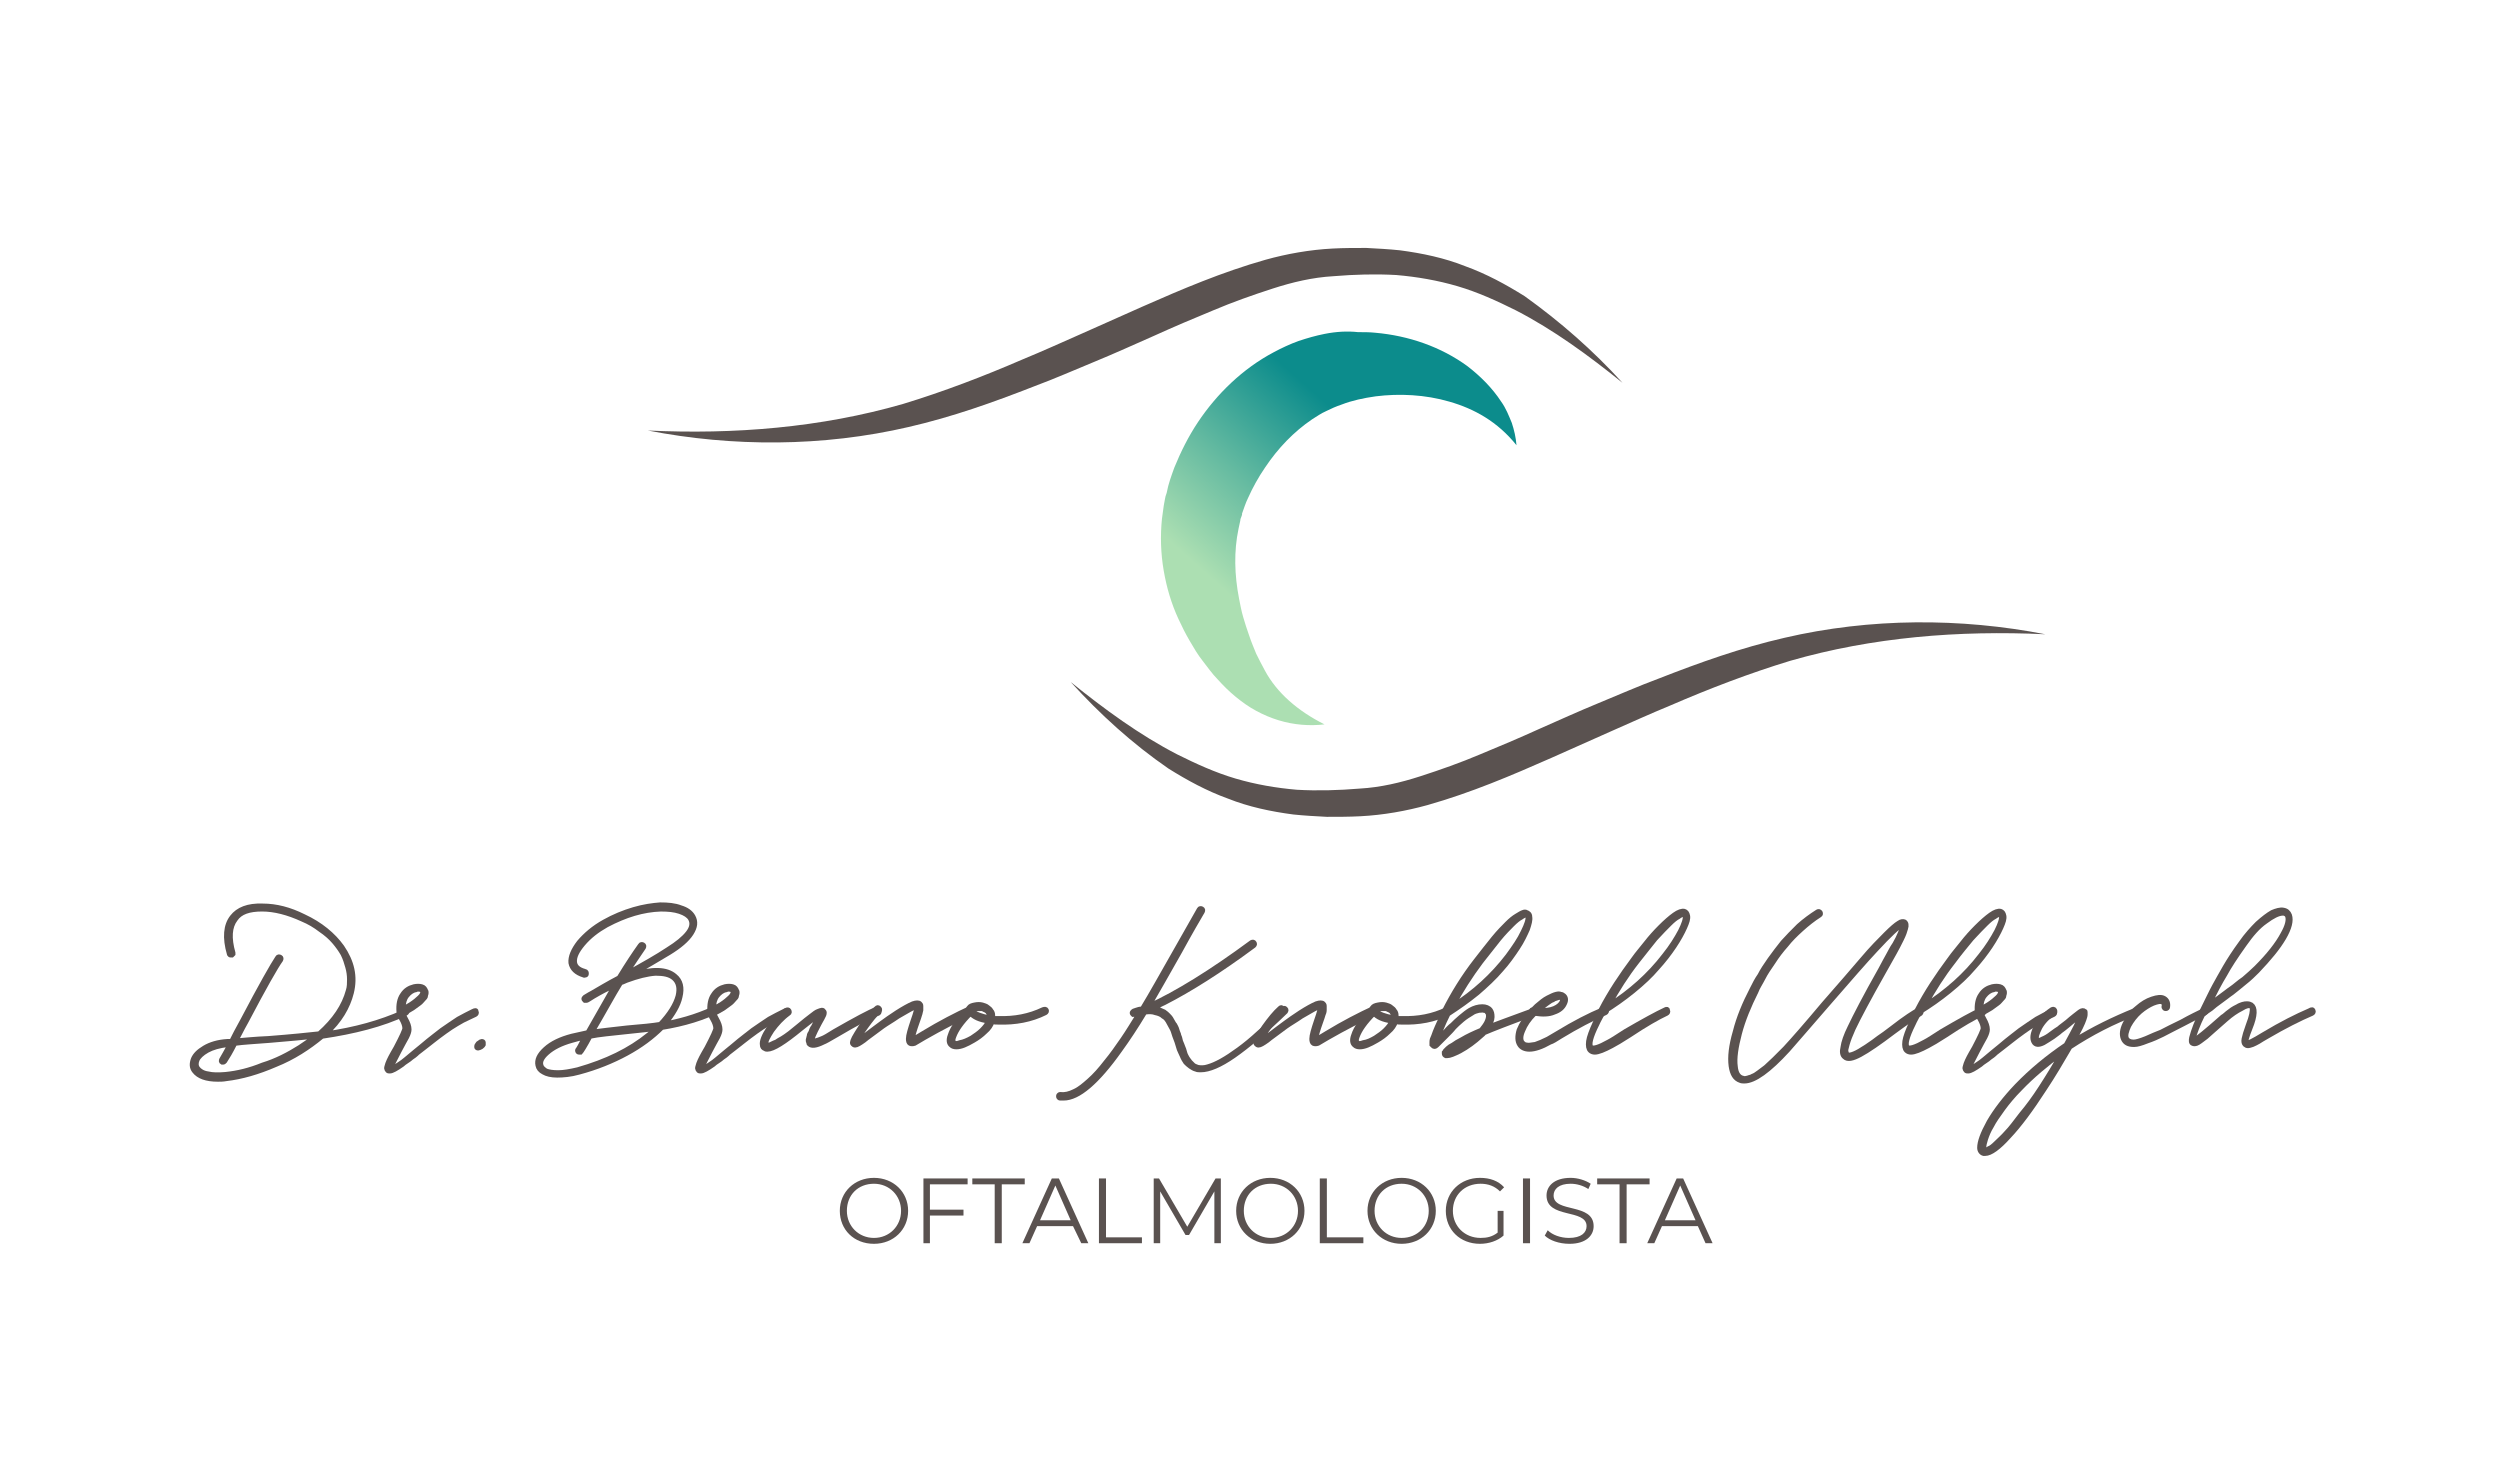 <?xml version="1.0" encoding="utf-8"?>
<!-- Generator: Adobe Illustrator 23.0.3, SVG Export Plug-In . SVG Version: 6.00 Build 0)  -->
<svg version="1.1" id="Layer_1" xmlns="http://www.w3.org/2000/svg" xmlns:xlink="http://www.w3.org/1999/xlink" x="0px" y="0px"
	 viewBox="0 0 424.5 247.5" style="enable-background:new 0 0 424.5 247.5;" xml:space="preserve">
<style type="text/css">
	.st0{clip-path:url(#SVGID_2_);fill:#5A5250;}
	.st1{clip-path:url(#SVGID_2_);fill:none;stroke:#5A5250;stroke-width:0.75;stroke-miterlimit:10;}
	.st2{clip-path:url(#SVGID_4_);fill:url(#SVGID_5_);}
</style>
<g>
	<defs>
		<rect id="SVGID_1_" x="8" y="-75.2" width="411.1" height="411.1"/>
	</defs>
	<clipPath id="SVGID_2_">
		<use xlink:href="#SVGID_1_"  style="overflow:visible;"/>
	</clipPath>
	<path class="st0" d="M142.6,205.6c0-3.2,2.5-5.6,5.8-5.6c3.3,0,5.8,2.4,5.8,5.6c0,3.2-2.5,5.6-5.8,5.6
		C145,211.2,142.6,208.8,142.6,205.6 M153,205.6c0-2.6-2-4.6-4.6-4.6c-2.7,0-4.6,1.9-4.6,4.6c0,2.6,2,4.6,4.6,4.6
		C151,210.2,153,208.2,153,205.6"/>
	<polygon class="st0" points="157.9,201.1 157.9,205.4 163.6,205.4 163.6,206.4 157.9,206.4 157.9,211.1 156.8,211.1 156.8,200.1 
		164.3,200.1 164.3,201.1 	"/>
	<polygon class="st0" points="168.9,201.1 165.1,201.1 165.1,200.1 174,200.1 174,201.1 170.1,201.1 170.1,211.1 168.9,211.1 	"/>
	<path class="st0" d="M182.2,208.2h-6.1l-1.3,2.9h-1.2l5-11h1.2l5,11h-1.2L182.2,208.2z M181.8,207.2l-2.6-5.9l-2.6,5.9H181.8z"/>
	<polygon class="st0" points="186.6,200.1 187.8,200.1 187.8,210.1 193.9,210.1 193.9,211.1 186.6,211.1 	"/>
	<polygon class="st0" points="207.3,200.1 207.3,211.1 206.2,211.1 206.2,202.3 201.9,209.7 201.3,209.7 197,202.3 197,211.1 
		195.9,211.1 195.9,200.1 196.8,200.1 201.6,208.3 206.4,200.1 	"/>
	<path class="st0" d="M209.9,205.6c0-3.2,2.5-5.6,5.8-5.6c3.3,0,5.8,2.4,5.8,5.6c0,3.2-2.5,5.6-5.8,5.6
		C212.4,211.2,209.9,208.8,209.9,205.6 M220.4,205.6c0-2.6-2-4.6-4.6-4.6c-2.7,0-4.6,1.9-4.6,4.6c0,2.6,2,4.6,4.6,4.6
		C218.4,210.2,220.4,208.2,220.4,205.6"/>
	<polygon class="st0" points="224.1,200.1 225.3,200.1 225.3,210.1 231.5,210.1 231.5,211.1 224.1,211.1 	"/>
	<path class="st0" d="M232.2,205.6c0-3.2,2.5-5.6,5.8-5.6c3.3,0,5.8,2.4,5.8,5.6c0,3.2-2.5,5.6-5.8,5.6
		C234.7,211.2,232.2,208.8,232.2,205.6 M242.6,205.6c0-2.6-2-4.6-4.6-4.6c-2.7,0-4.6,1.9-4.6,4.6c0,2.6,2,4.6,4.6,4.6
		C240.7,210.2,242.6,208.2,242.6,205.6"/>
	<path class="st0" d="M254.2,205.6h1.1v4.2c-1,0.9-2.5,1.4-4,1.4c-3.4,0-5.8-2.4-5.8-5.6c0-3.2,2.5-5.6,5.8-5.6
		c1.7,0,3.1,0.5,4.1,1.6l-0.7,0.7c-0.9-0.9-2-1.3-3.3-1.3c-2.7,0-4.7,1.9-4.7,4.6c0,2.6,2,4.6,4.7,4.6c1.1,0,2-0.2,2.9-0.9V205.6z"
		/>
	<rect x="258.6" y="200.1" class="st0" width="1.2" height="11"/>
	<path class="st0" d="M262.3,209.8l0.5-0.9c0.8,0.8,2.2,1.3,3.6,1.3c2.1,0,3-0.9,3-2c0-3-6.8-1.2-6.8-5.2c0-1.6,1.3-3,4.1-3
		c1.2,0,2.5,0.4,3.4,1l-0.4,0.9c-0.9-0.6-2-0.9-3-0.9c-2,0-2.9,0.9-2.9,2c0,3,6.8,1.2,6.8,5.2c0,1.6-1.3,3-4.1,3
		C264.7,211.2,263.1,210.6,262.3,209.8"/>
	<polygon class="st0" points="275,201.1 271.2,201.1 271.2,200.1 280.1,200.1 280.1,201.1 276.2,201.1 276.2,211.1 275,211.1 	"/>
	<path class="st0" d="M288.3,208.2h-6.1l-1.3,2.9h-1.2l5-11h1.1l5,11h-1.2L288.3,208.2z M287.9,207.2l-2.6-5.9l-2.6,5.9H287.9z"/>
	<path class="st0" d="M69.1,171.6c0.1,0.2,0,0.4-0.2,0.5c-4,1.9-8.8,3.1-14.2,3.9c-2.3,1.9-4.9,3.6-7.9,4.8c-3,1.3-5.8,2.1-8.4,2.4
		c-0.5,0.1-1,0.1-1.4,0.1c-2,0-3.3-0.5-4-1.4c-0.5-0.6-0.5-1.3-0.2-2.1c0.3-0.7,0.9-1.3,1.9-1.9c1-0.6,2.3-1,3.9-1.1
		c0.1,0,0.2,0,0.4,0c0.2,0,0.3,0,0.3,0c0.4-0.8,1-2,1.9-3.6c3.1-5.9,5.1-9.4,5.9-10.6c0.1-0.2,0.3-0.2,0.5-0.1
		c0.2,0.1,0.2,0.3,0.1,0.5c-0.8,1.1-2.8,4.6-5.9,10.5c-0.8,1.4-1.3,2.5-1.7,3.2c1.3-0.1,3.1-0.3,5.5-0.4c3.9-0.3,6.8-0.6,8.6-0.8
		c2.6-2.3,4.2-4.7,4.9-7.3c0.2-0.6,0.2-1.3,0.2-1.9c0-0.7-0.1-1.4-0.3-2.1c-0.2-0.7-0.4-1.4-0.8-2.2c-0.4-0.7-0.9-1.4-1.5-2.1
		s-1.4-1.4-2.3-2c-0.9-0.7-1.9-1.3-3.1-1.8c-2.4-1.1-4.7-1.7-6.8-1.7c-2.2,0-3.7,0.5-4.5,1.7c-1,1.3-1.1,3.2-0.4,5.7
		c0,0,0,0.1,0,0.1c0,0,0,0.1,0,0.1c0,0-0.1,0.1-0.1,0.1c0,0-0.1,0.1-0.1,0.1c-0.1,0-0.2,0-0.3,0c-0.1,0-0.1-0.1-0.2-0.2
		c-0.8-2.8-0.6-4.9,0.5-6.3c1-1.3,2.7-2,5.2-1.9c2.3,0,4.6,0.6,7,1.8c2.8,1.3,5,3.1,6.5,5.2c1.7,2.5,2.3,5,1.6,7.8
		c-0.6,2.4-2,4.8-4.3,6.9c4.9-0.7,9.2-1.9,13-3.6C68.8,171.3,69,171.4,69.1,171.6 M50.9,177.8c0.9-0.6,1.8-1.2,2.5-1.8
		c-1.7,0.2-4.2,0.4-7.6,0.7c-2.5,0.2-4.5,0.3-5.9,0.5c-0.7,1.4-1.3,2.4-1.7,3c-0.1,0.1-0.2,0.2-0.3,0.2c-0.1,0-0.1,0-0.2,0
		c-0.2-0.1-0.2-0.3-0.1-0.5c0.3-0.5,0.8-1.4,1.4-2.5c0,0-0.1,0-0.1,0c0,0-0.1,0-0.1,0h-0.1c-1.5,0.2-2.6,0.5-3.5,1
		c-0.9,0.5-1.5,1.1-1.7,1.6c-0.2,0.5-0.2,1,0.1,1.4c0.3,0.4,0.9,0.8,1.7,0.9c0.8,0.2,1.8,0.2,3,0.1c2-0.2,4.1-0.7,6.3-1.6
		C46.9,180.1,49,179,50.9,177.8"/>
	<path class="st1" d="M69.1,171.6c0.1,0.2,0,0.4-0.2,0.5c-4,1.9-8.8,3.1-14.2,3.9c-2.3,1.9-4.9,3.6-7.9,4.8c-3,1.3-5.8,2.1-8.4,2.4
		c-0.5,0.1-1,0.1-1.4,0.1c-2,0-3.3-0.5-4-1.4c-0.5-0.6-0.5-1.3-0.2-2.1c0.3-0.7,0.9-1.3,1.9-1.9c1-0.6,2.3-1,3.9-1.1
		c0.1,0,0.2,0,0.4,0c0.2,0,0.3,0,0.3,0c0.4-0.8,1-2,1.9-3.6c3.1-5.9,5.1-9.4,5.9-10.6c0.1-0.2,0.3-0.2,0.5-0.1
		c0.2,0.1,0.2,0.3,0.1,0.5c-0.8,1.1-2.8,4.6-5.9,10.5c-0.8,1.4-1.3,2.5-1.7,3.2c1.3-0.1,3.1-0.3,5.5-0.4c3.9-0.3,6.8-0.6,8.6-0.8
		c2.6-2.3,4.2-4.7,4.9-7.3c0.2-0.6,0.2-1.3,0.2-1.9c0-0.7-0.1-1.4-0.3-2.1c-0.2-0.7-0.4-1.4-0.8-2.2c-0.4-0.7-0.9-1.4-1.5-2.1
		s-1.4-1.4-2.3-2c-0.9-0.7-1.9-1.3-3.1-1.8c-2.4-1.1-4.7-1.7-6.8-1.7c-2.2,0-3.7,0.5-4.5,1.7c-1,1.3-1.1,3.2-0.4,5.7
		c0,0,0,0.1,0,0.1c0,0,0,0.1,0,0.1c0,0-0.1,0.1-0.1,0.1c0,0-0.1,0.1-0.1,0.1c-0.1,0-0.2,0-0.3,0c-0.1,0-0.1-0.1-0.2-0.2
		c-0.8-2.8-0.6-4.9,0.5-6.3c1-1.3,2.7-2,5.2-1.9c2.3,0,4.6,0.6,7,1.8c2.8,1.3,5,3.1,6.5,5.2c1.7,2.5,2.3,5,1.6,7.8
		c-0.6,2.4-2,4.8-4.3,6.9c4.9-0.7,9.2-1.9,13-3.6C68.8,171.3,69,171.4,69.1,171.6z M50.9,177.8c0.9-0.6,1.8-1.2,2.5-1.8
		c-1.7,0.2-4.2,0.4-7.6,0.7c-2.5,0.2-4.5,0.3-5.9,0.5c-0.7,1.4-1.3,2.4-1.7,3c-0.1,0.1-0.2,0.2-0.3,0.2c-0.1,0-0.1,0-0.2,0
		c-0.2-0.1-0.2-0.3-0.1-0.5c0.3-0.5,0.8-1.4,1.4-2.5c0,0-0.1,0-0.1,0c0,0-0.1,0-0.1,0h-0.1c-1.5,0.2-2.6,0.5-3.5,1
		c-0.9,0.5-1.5,1.1-1.7,1.6c-0.2,0.5-0.2,1,0.1,1.4c0.3,0.4,0.9,0.8,1.7,0.9c0.8,0.2,1.8,0.2,3,0.1c2-0.2,4.1-0.7,6.3-1.6
		C46.9,180.1,49,179,50.9,177.8z"/>
	<path class="st0" d="M80.9,171.8c0.1,0.2,0,0.4-0.2,0.5c-0.6,0.3-1.3,0.6-2.1,1c-0.7,0.4-1.4,0.8-2,1.2c-0.6,0.4-1.3,0.9-2.1,1.5
		c-0.8,0.6-1.4,1.1-1.8,1.4c-0.4,0.3-1,0.8-1.8,1.4c-0.4,0.4-0.7,0.6-1,0.8c-0.2,0.2-0.5,0.4-0.8,0.6c-0.3,0.2-0.6,0.4-0.8,0.6
		c-1,0.7-1.7,1.1-2.1,1.1c-0.2,0-0.3,0-0.4-0.1c-0.1-0.1-0.2-0.3-0.2-0.4c0-0.2,0.1-0.4,0.2-0.8c0.1-0.3,0.3-0.7,0.5-1.1
		c0.2-0.4,0.5-0.9,0.9-1.6c1-1.9,1.5-3,1.5-3.3c0-0.4-0.2-1-0.5-1.5c-0.3-0.5-0.5-1-0.5-1.3v0c-0.1-1.2,0.1-2.2,0.6-2.9
		c0.5-0.8,1.2-1.2,2-1.4c0.5-0.1,0.9-0.1,1.3,0c0.4,0.1,0.6,0.4,0.7,0.7c0.1,0.1,0.1,0.2,0.1,0.4c0,0.2-0.1,0.3-0.1,0.5
		c0,0.2-0.2,0.4-0.4,0.6c-0.2,0.2-0.4,0.5-0.7,0.7c-0.3,0.2-0.7,0.5-1.1,0.8c-0.5,0.3-1,0.6-1.6,0.9c0,0.2,0.2,0.5,0.4,0.9
		c0.4,0.7,0.6,1.3,0.6,1.8c0,0.3-0.1,0.7-0.4,1.3c-0.3,0.5-0.7,1.3-1.3,2.4c-0.9,1.7-1.4,2.7-1.4,3c0.3-0.1,0.8-0.4,1.5-0.9
		c0.5-0.3,1.3-1,2.5-2c1-0.8,1.7-1.4,2.3-1.9c0.6-0.5,1.3-1,2.3-1.8c1-0.7,1.9-1.3,2.8-1.9c0.9-0.5,1.7-0.9,2.5-1.3
		C80.7,171.5,80.9,171.5,80.9,171.8 M70.6,168.1c-0.6,0.1-1.1,0.5-1.5,1c-0.4,0.5-0.6,1.2-0.6,2.1c0.9-0.4,1.6-0.9,2.1-1.3
		c0.5-0.4,0.9-0.8,1-1c0.1-0.2,0.2-0.4,0.1-0.6c-0.1-0.2-0.3-0.3-0.7-0.3C70.9,168,70.8,168,70.6,168.1"/>
	<path class="st1" d="M80.9,171.8c0.1,0.2,0,0.4-0.2,0.5c-0.6,0.3-1.3,0.6-2.1,1c-0.7,0.4-1.4,0.8-2,1.2c-0.6,0.4-1.3,0.9-2.1,1.5
		c-0.8,0.6-1.4,1.1-1.8,1.4c-0.4,0.3-1,0.8-1.8,1.4c-0.4,0.4-0.7,0.6-1,0.8c-0.2,0.2-0.5,0.4-0.8,0.6c-0.3,0.2-0.6,0.4-0.8,0.6
		c-1,0.7-1.7,1.1-2.1,1.1c-0.2,0-0.3,0-0.4-0.1c-0.1-0.1-0.2-0.3-0.2-0.4c0-0.2,0.1-0.4,0.2-0.8c0.1-0.3,0.3-0.7,0.5-1.1
		c0.2-0.4,0.5-0.9,0.9-1.6c1-1.9,1.5-3,1.5-3.3c0-0.4-0.2-1-0.5-1.5c-0.3-0.5-0.5-1-0.5-1.3v0c-0.1-1.2,0.1-2.2,0.6-2.9
		c0.5-0.8,1.2-1.2,2-1.4c0.5-0.1,0.9-0.1,1.3,0c0.4,0.1,0.6,0.4,0.7,0.7c0.1,0.1,0.1,0.2,0.1,0.4c0,0.2-0.1,0.3-0.1,0.5
		c0,0.2-0.2,0.4-0.4,0.6c-0.2,0.2-0.4,0.5-0.7,0.7c-0.3,0.2-0.7,0.5-1.1,0.8c-0.5,0.3-1,0.6-1.6,0.9c0,0.2,0.2,0.5,0.4,0.9
		c0.4,0.7,0.6,1.3,0.6,1.8c0,0.3-0.1,0.7-0.4,1.3c-0.3,0.5-0.7,1.3-1.3,2.4c-0.9,1.7-1.4,2.7-1.4,3c0.3-0.1,0.8-0.4,1.5-0.9
		c0.5-0.3,1.3-1,2.5-2c1-0.8,1.7-1.4,2.3-1.9c0.6-0.5,1.3-1,2.3-1.8c1-0.7,1.9-1.3,2.8-1.9c0.9-0.5,1.7-0.9,2.5-1.3
		C80.7,171.5,80.9,171.5,80.9,171.8z M70.6,168.1c-0.6,0.1-1.1,0.5-1.5,1c-0.4,0.5-0.6,1.2-0.6,2.1c0.9-0.4,1.6-0.9,2.1-1.3
		c0.5-0.4,0.9-0.8,1-1c0.1-0.2,0.2-0.4,0.1-0.6c-0.1-0.2-0.3-0.3-0.7-0.3C70.9,168,70.8,168,70.6,168.1z"/>
	<path class="st0" d="M81.8,176.8c0.2,0,0.3,0.1,0.3,0.2c0,0.1,0,0.3,0,0.4c-0.1,0.2-0.3,0.3-0.4,0.4c-0.2,0.1-0.4,0.2-0.5,0.2
		c-0.2,0-0.3-0.1-0.3-0.2c0-0.1,0-0.3,0.1-0.4c0.1-0.2,0.2-0.3,0.4-0.4C81.5,176.9,81.7,176.8,81.8,176.8"/>
	<path class="st1" d="M81.8,176.8c0.2,0,0.3,0.1,0.3,0.2c0,0.1,0,0.3,0,0.4c-0.1,0.2-0.3,0.3-0.4,0.4c-0.2,0.1-0.4,0.2-0.5,0.2
		c-0.2,0-0.3-0.1-0.3-0.2c0-0.1,0-0.3,0.1-0.4c0.1-0.2,0.2-0.3,0.4-0.4C81.5,176.9,81.7,176.8,81.8,176.8z"/>
	<path class="st0" d="M122.8,170.8c0.1,0.2,0.1,0.4-0.2,0.5c-3.1,1.6-6.5,2.6-10.2,3.2c-1.6,1.6-3.6,3.1-6,4.4
		c-2.4,1.3-5.1,2.4-8.1,3.2c-1.4,0.4-2.7,0.5-3.7,0.5c-1,0-1.8-0.2-2.3-0.5c-0.6-0.3-0.9-0.7-1-1.2c-0.2-0.9,0.2-1.8,1.3-2.8
		c1.1-1,2.6-1.7,4.5-2.2c0.9-0.2,1.8-0.4,2.7-0.6c1.9-3.3,3.4-6,4.5-7.9c-1.2,0.5-2.3,1.1-3.5,1.8c-0.3,0.2-0.5,0.3-0.8,0.5
		c-0.2,0.1-0.3,0.2-0.4,0.2c-0.1,0-0.1,0-0.3,0c-0.1-0.1-0.2-0.2-0.2-0.3c0-0.1,0.1-0.2,0.2-0.3c0.2-0.1,0.6-0.4,1.2-0.7
		c1.2-0.7,2.7-1.6,4.6-2.6c1.4-2.3,2.6-4.1,3.6-5.5c0.1-0.2,0.3-0.2,0.5-0.1c0.2,0.1,0.2,0.3,0.1,0.5c-0.8,1.2-1.8,2.6-2.9,4.4
		c2.9-1.6,5.2-2.9,7-4.1c1.6-1,2.7-1.9,3.4-2.8c0.7-0.9,0.8-1.7,0.4-2.4c-0.3-0.5-0.9-0.9-1.8-1.2c-0.9-0.3-1.9-0.4-3.2-0.4
		c-3,0.1-6,1-9.2,2.7c-1.6,0.9-2.9,1.9-4,3.2c-1,1.2-1.5,2.2-1.4,3.1c0.1,0.7,0.6,1.2,1.7,1.5c0.1,0,0.1,0.1,0.2,0.1
		c0,0,0.1,0.1,0.1,0.2c0,0.1,0,0.1,0,0.2c0,0.1-0.1,0.2-0.2,0.2c-0.1,0-0.2,0.1-0.3,0c-1.3-0.4-2-1.1-2.2-2.1
		c-0.1-1,0.4-2.2,1.4-3.5c1.1-1.3,2.5-2.5,4.3-3.5c1.6-0.9,3.3-1.6,5-2.1c1.7-0.5,3.2-0.7,4.5-0.8c1.3,0,2.5,0.1,3.5,0.5
		c1,0.3,1.7,0.8,2.1,1.5c0.5,0.9,0.4,1.8-0.3,2.9c-0.7,1.1-2,2.2-3.8,3.3c-1.8,1.1-3.9,2.3-6.3,3.7c3.5-1.1,5.9-1,7.3,0.2
		c1,0.8,1.3,2,0.9,3.6c-0.3,1.4-1.2,2.9-2.5,4.5c3.3-0.6,6.3-1.6,9.1-3C122.6,170.6,122.7,170.6,122.8,170.8 M110.1,175.7
		c0.4-0.3,0.8-0.6,1.1-1c-1,0.1-2.5,0.3-4.6,0.5c-2.8,0.3-5,0.5-6.4,0.8c-0.9,1.7-1.5,2.6-1.6,2.7c-0.1,0-0.1,0-0.2,0
		c-0.1,0-0.2,0-0.3-0.1c-0.1-0.2-0.1-0.3,0-0.4c0.1-0.1,0.5-0.8,1.1-2c-0.7,0.1-1.4,0.3-2.1,0.5c-1.8,0.5-3.2,1.2-4.2,2.1
		c-0.9,0.8-1.2,1.5-1,2.1c0.1,0.4,0.4,0.6,0.8,0.9c0.5,0.2,1.2,0.3,2.1,0.3c0.9,0,2-0.2,3.3-0.5C103,180.2,106.9,178.3,110.1,175.7
		 M112.1,173.9c1.6-1.7,2.6-3.3,3-4.8c0.3-1.3,0.1-2.3-0.7-3c-0.7-0.6-1.7-0.8-3.1-0.8c-1.4,0.1-3,0.5-4.9,1.2
		c-0.3,0.1-0.6,0.3-1,0.4c-1.3,2.1-2.8,4.9-4.8,8.3c1.4-0.2,3.3-0.4,5.9-0.7C109,174.3,110.9,174.1,112.1,173.9"/>
	<path class="st1" d="M122.8,170.8c0.1,0.2,0.1,0.4-0.2,0.5c-3.1,1.6-6.5,2.6-10.2,3.2c-1.6,1.6-3.6,3.1-6,4.4
		c-2.4,1.3-5.1,2.4-8.1,3.2c-1.4,0.4-2.7,0.5-3.7,0.5c-1,0-1.8-0.2-2.3-0.5c-0.6-0.3-0.9-0.7-1-1.2c-0.2-0.9,0.2-1.8,1.3-2.8
		c1.1-1,2.6-1.7,4.5-2.2c0.9-0.2,1.8-0.4,2.7-0.6c1.9-3.3,3.4-6,4.5-7.9c-1.2,0.5-2.3,1.1-3.5,1.8c-0.3,0.2-0.5,0.3-0.8,0.5
		c-0.2,0.1-0.3,0.2-0.4,0.2c-0.1,0-0.1,0-0.3,0c-0.1-0.1-0.2-0.2-0.2-0.3c0-0.1,0.1-0.2,0.2-0.3c0.2-0.1,0.6-0.4,1.2-0.7
		c1.2-0.7,2.7-1.6,4.6-2.6c1.4-2.3,2.6-4.1,3.6-5.5c0.1-0.2,0.3-0.2,0.5-0.1c0.2,0.1,0.2,0.3,0.1,0.5c-0.8,1.2-1.8,2.6-2.9,4.4
		c2.9-1.6,5.2-2.9,7-4.1c1.6-1,2.7-1.9,3.4-2.8c0.7-0.9,0.8-1.7,0.4-2.4c-0.3-0.5-0.9-0.9-1.8-1.2c-0.9-0.3-1.9-0.4-3.2-0.4
		c-3,0.1-6,1-9.2,2.7c-1.6,0.9-2.9,1.9-4,3.2c-1,1.2-1.5,2.2-1.4,3.1c0.1,0.7,0.6,1.2,1.7,1.5c0.1,0,0.1,0.1,0.2,0.1
		c0,0,0.1,0.1,0.1,0.2c0,0.1,0,0.1,0,0.2c0,0.1-0.1,0.2-0.2,0.2c-0.1,0-0.2,0.1-0.3,0c-1.3-0.4-2-1.1-2.2-2.1
		c-0.1-1,0.4-2.2,1.4-3.5c1.1-1.3,2.5-2.5,4.3-3.5c1.6-0.9,3.3-1.6,5-2.1c1.7-0.5,3.2-0.7,4.5-0.8c1.3,0,2.5,0.1,3.5,0.5
		c1,0.3,1.7,0.8,2.1,1.5c0.5,0.9,0.4,1.8-0.3,2.9c-0.7,1.1-2,2.2-3.8,3.3c-1.8,1.1-3.9,2.3-6.3,3.7c3.5-1.1,5.9-1,7.3,0.2
		c1,0.8,1.3,2,0.9,3.6c-0.3,1.4-1.2,2.9-2.5,4.5c3.3-0.6,6.3-1.6,9.1-3C122.6,170.6,122.7,170.6,122.8,170.8z M110.1,175.7
		c0.4-0.3,0.8-0.6,1.1-1c-1,0.1-2.5,0.3-4.6,0.5c-2.8,0.3-5,0.5-6.4,0.8c-0.9,1.7-1.5,2.6-1.6,2.7c-0.1,0-0.1,0-0.2,0
		c-0.1,0-0.2,0-0.3-0.1c-0.1-0.2-0.1-0.3,0-0.4c0.1-0.1,0.5-0.8,1.1-2c-0.7,0.1-1.4,0.3-2.1,0.5c-1.8,0.5-3.2,1.2-4.2,2.1
		c-0.9,0.8-1.2,1.5-1,2.1c0.1,0.4,0.4,0.6,0.8,0.9c0.5,0.2,1.2,0.3,2.1,0.3c0.9,0,2-0.2,3.3-0.5C103,180.2,106.9,178.3,110.1,175.7z
		 M112.1,173.9c1.6-1.7,2.6-3.3,3-4.8c0.3-1.3,0.1-2.3-0.7-3c-0.7-0.6-1.7-0.8-3.1-0.8c-1.4,0.1-3,0.5-4.9,1.2
		c-0.3,0.1-0.6,0.3-1,0.4c-1.3,2.1-2.8,4.9-4.8,8.3c1.4-0.2,3.3-0.4,5.9-0.7C109,174.3,110.9,174.1,112.1,173.9z"/>
	<path class="st0" d="M133.7,171.8c0.1,0.2,0,0.4-0.2,0.5c-0.6,0.3-1.3,0.6-2.1,1c-0.7,0.4-1.4,0.8-2,1.2c-0.6,0.4-1.3,0.9-2.1,1.5
		c-0.8,0.6-1.4,1.1-1.8,1.4c-0.4,0.3-1,0.8-1.8,1.4c-0.4,0.4-0.7,0.6-1,0.8c-0.2,0.2-0.5,0.4-0.8,0.6c-0.3,0.2-0.6,0.4-0.8,0.6
		c-1,0.7-1.7,1.1-2.1,1.1c-0.2,0-0.3,0-0.4-0.1c-0.1-0.1-0.2-0.3-0.2-0.4c0-0.2,0.1-0.4,0.2-0.8c0.1-0.3,0.3-0.7,0.5-1.1
		c0.2-0.4,0.5-0.9,0.9-1.6c1-1.9,1.5-3,1.5-3.3c0-0.4-0.2-1-0.5-1.5c-0.3-0.5-0.5-1-0.5-1.3v0c-0.1-1.2,0.1-2.2,0.6-2.9
		c0.5-0.8,1.2-1.2,2-1.4c0.5-0.1,0.9-0.1,1.3,0c0.4,0.1,0.6,0.4,0.7,0.7c0.1,0.1,0.1,0.2,0.1,0.4c0,0.2-0.1,0.3-0.1,0.5
		c0,0.2-0.2,0.4-0.4,0.6c-0.2,0.2-0.4,0.5-0.7,0.7c-0.3,0.2-0.7,0.5-1.1,0.8c-0.5,0.3-1,0.6-1.6,0.9c0,0.2,0.2,0.5,0.4,0.9
		c0.4,0.7,0.6,1.3,0.6,1.8c0,0.3-0.1,0.7-0.4,1.3c-0.3,0.5-0.7,1.3-1.3,2.4c-0.9,1.7-1.4,2.7-1.4,3c0.3-0.1,0.8-0.4,1.5-0.9
		c0.5-0.3,1.3-1,2.5-2c1-0.8,1.7-1.4,2.3-1.9c0.6-0.5,1.3-1,2.3-1.8c1-0.7,1.9-1.3,2.8-1.9c0.9-0.5,1.7-0.9,2.5-1.3
		C133.4,171.5,133.6,171.5,133.7,171.8 M123.3,168.1c-0.6,0.1-1.1,0.5-1.5,1c-0.4,0.5-0.6,1.2-0.6,2.1c0.9-0.4,1.6-0.9,2.1-1.3
		c0.5-0.4,0.9-0.8,1-1c0.1-0.2,0.2-0.4,0.1-0.6c-0.1-0.2-0.3-0.3-0.7-0.3C123.6,168,123.5,168,123.3,168.1"/>
	<path class="st1" d="M133.7,171.8c0.1,0.2,0,0.4-0.2,0.5c-0.6,0.3-1.3,0.6-2.1,1c-0.7,0.4-1.4,0.8-2,1.2c-0.6,0.4-1.3,0.9-2.1,1.5
		c-0.8,0.6-1.4,1.1-1.8,1.4c-0.4,0.3-1,0.8-1.8,1.4c-0.4,0.4-0.7,0.6-1,0.8c-0.2,0.2-0.5,0.4-0.8,0.6c-0.3,0.2-0.6,0.4-0.8,0.6
		c-1,0.7-1.7,1.1-2.1,1.1c-0.2,0-0.3,0-0.4-0.1c-0.1-0.1-0.2-0.3-0.2-0.4c0-0.2,0.1-0.4,0.2-0.8c0.1-0.3,0.3-0.7,0.5-1.1
		c0.2-0.4,0.5-0.9,0.9-1.6c1-1.9,1.5-3,1.5-3.3c0-0.4-0.2-1-0.5-1.5c-0.3-0.5-0.5-1-0.5-1.3v0c-0.1-1.2,0.1-2.2,0.6-2.9
		c0.5-0.8,1.2-1.2,2-1.4c0.5-0.1,0.9-0.1,1.3,0c0.4,0.1,0.6,0.4,0.7,0.7c0.1,0.1,0.1,0.2,0.1,0.4c0,0.2-0.1,0.3-0.1,0.5
		c0,0.2-0.2,0.4-0.4,0.6c-0.2,0.2-0.4,0.5-0.7,0.7c-0.3,0.2-0.7,0.5-1.1,0.8c-0.5,0.3-1,0.6-1.6,0.9c0,0.2,0.2,0.5,0.4,0.9
		c0.4,0.7,0.6,1.3,0.6,1.8c0,0.3-0.1,0.7-0.4,1.3c-0.3,0.5-0.7,1.3-1.3,2.4c-0.9,1.7-1.4,2.7-1.4,3c0.3-0.1,0.8-0.4,1.5-0.9
		c0.5-0.3,1.3-1,2.5-2c1-0.8,1.7-1.4,2.3-1.9c0.6-0.5,1.3-1,2.3-1.8c1-0.7,1.9-1.3,2.8-1.9c0.9-0.5,1.7-0.9,2.5-1.3
		C133.4,171.5,133.6,171.5,133.7,171.8z M123.3,168.1c-0.6,0.1-1.1,0.5-1.5,1c-0.4,0.5-0.6,1.2-0.6,2.1c0.9-0.4,1.6-0.9,2.1-1.3
		c0.5-0.4,0.9-0.8,1-1c0.1-0.2,0.2-0.4,0.1-0.6c-0.1-0.2-0.3-0.3-0.7-0.3C123.6,168,123.5,168,123.3,168.1z"/>
	<path class="st0" d="M149.1,171.4c0.1,0,0.1,0.1,0.2,0.2c0,0.1,0,0.2,0,0.3c0,0.1-0.1,0.1-0.2,0.2c-1.3,0.4-3.7,1.7-7.1,3.7
		c-1.2,0.7-1.9,1.1-2.2,1.2c-1.2,0.6-2,0.7-2.4,0.3c-0.1-0.1-0.1-0.1-0.1-0.2c0-0.1-0.1-0.2-0.1-0.3c0-0.1,0-0.2,0-0.3
		c0-0.1,0.1-0.2,0.1-0.4c0-0.1,0.1-0.2,0.1-0.4c0.1-0.2,0.1-0.3,0.2-0.4c0.1-0.1,0.1-0.3,0.2-0.5c0.1-0.2,0.2-0.4,0.3-0.5
		c0.1-0.2,0.2-0.4,0.3-0.6c0.4-0.7,0.6-1.1,0.7-1.3c-0.6,0.3-1.6,1.1-3.1,2.3c-2.8,2.3-4.7,3.5-5.7,3.5c-0.1,0-0.3,0-0.4-0.1
		c-0.3-0.1-0.5-0.3-0.5-0.7c-0.1-0.6,0.3-1.6,1.1-2.8c0.8-1.2,1.8-2.2,3-3.1c0.2-0.1,0.4-0.1,0.5,0.1c0.1,0.2,0.1,0.4-0.1,0.5
		c-1.1,0.8-2,1.8-2.8,2.9c-0.7,1.1-1.1,1.8-1,2.3c0,0.1,0,0.1,0.1,0.1c0,0,0.1,0,0.1,0c0,0,0.1,0,0.3,0c0.1,0,0.3-0.1,0.5-0.2
		c0.2-0.1,0.4-0.2,0.7-0.3c0.3-0.2,0.6-0.4,1-0.6c0.3-0.2,0.8-0.5,1.3-0.9c0.5-0.4,1-0.8,1.6-1.3c0.8-0.7,1.5-1.2,2-1.6
		c0.5-0.4,0.9-0.7,1.2-0.8c0.3-0.1,0.5-0.2,0.6-0.2c0.1,0,0.3,0,0.3,0.1c0.1,0.1,0.2,0.2,0.2,0.3c0,0.1,0,0.3-0.1,0.5
		c-0.1,0.2-0.2,0.4-0.3,0.6c-0.1,0.2-0.3,0.5-0.5,0.9c-0.9,1.7-1.3,2.6-1.1,2.8c0.1,0.1,0.7,0,1.6-0.4c0.3-0.1,1-0.5,2.1-1.2
		c3.5-2,5.9-3.3,7.2-3.8C149,171.3,149.1,171.3,149.1,171.4"/>
	<path class="st1" d="M149.1,171.4c0.1,0,0.1,0.1,0.2,0.2c0,0.1,0,0.2,0,0.3c0,0.1-0.1,0.1-0.2,0.2c-1.3,0.4-3.7,1.7-7.1,3.7
		c-1.2,0.7-1.9,1.1-2.2,1.2c-1.2,0.6-2,0.7-2.4,0.3c-0.1-0.1-0.1-0.1-0.1-0.2c0-0.1-0.1-0.2-0.1-0.3c0-0.1,0-0.2,0-0.3
		c0-0.1,0.1-0.2,0.1-0.4c0-0.1,0.1-0.2,0.1-0.4c0.1-0.2,0.1-0.3,0.2-0.4c0.1-0.1,0.1-0.3,0.2-0.5c0.1-0.2,0.2-0.4,0.3-0.5
		c0.1-0.2,0.2-0.4,0.3-0.6c0.4-0.7,0.6-1.1,0.7-1.3c-0.6,0.3-1.6,1.1-3.1,2.3c-2.8,2.3-4.7,3.5-5.7,3.5c-0.1,0-0.3,0-0.4-0.1
		c-0.3-0.1-0.5-0.3-0.5-0.7c-0.1-0.6,0.3-1.6,1.1-2.8c0.8-1.2,1.8-2.2,3-3.1c0.2-0.1,0.4-0.1,0.5,0.1c0.1,0.2,0.1,0.4-0.1,0.5
		c-1.1,0.8-2,1.8-2.8,2.9c-0.7,1.1-1.1,1.8-1,2.3c0,0.1,0,0.1,0.1,0.1c0,0,0.1,0,0.1,0c0,0,0.1,0,0.3,0c0.1,0,0.3-0.1,0.5-0.2
		c0.2-0.1,0.4-0.2,0.7-0.3c0.3-0.2,0.6-0.4,1-0.6c0.3-0.2,0.8-0.5,1.3-0.9c0.5-0.4,1-0.8,1.6-1.3c0.8-0.7,1.5-1.2,2-1.6
		c0.5-0.4,0.9-0.7,1.2-0.8c0.3-0.1,0.5-0.2,0.6-0.2c0.1,0,0.3,0,0.3,0.1c0.1,0.1,0.2,0.2,0.2,0.3c0,0.1,0,0.3-0.1,0.5
		c-0.1,0.2-0.2,0.4-0.3,0.6c-0.1,0.2-0.3,0.5-0.5,0.9c-0.9,1.7-1.3,2.6-1.1,2.8c0.1,0.1,0.7,0,1.6-0.4c0.3-0.1,1-0.5,2.1-1.2
		c3.5-2,5.9-3.3,7.2-3.8C149,171.3,149.1,171.3,149.1,171.4z"/>
	<path class="st0" d="M165.3,171.6c0.1,0.2,0,0.4-0.2,0.4c-2.6,1.2-5.3,2.6-8.1,4.2c-0.8,0.5-1.4,0.8-1.7,1c-0.3,0.1-0.6,0.1-0.8,0
		c-0.2-0.1-0.3-0.4-0.3-0.8c0-0.6,0.3-1.6,0.8-3.1c0.5-1.4,0.7-2.2,0.6-2.3c-0.1,0-0.2,0-0.4,0.1c-0.7,0.3-1.6,0.9-2.7,1.5
		c-1,0.7-1.9,1.2-2.6,1.7c-0.7,0.5-1.6,1.2-2.7,2l-0.5,0.4c-0.7,0.5-1.2,0.8-1.5,0.8c-0.2,0-0.3-0.1-0.4-0.2
		c-0.1-0.1-0.1-0.2-0.1-0.3c0-0.1,0.1-0.4,0.3-0.8c0.2-0.4,0.6-1,1.1-1.8c1-1.4,1.9-2.5,2.7-3.2c0.2-0.2,0.3-0.2,0.5,0
		c0.2,0.2,0.1,0.3,0,0.5c-0.7,0.6-1.4,1.5-2.2,2.6c-0.8,1.1-1.3,1.9-1.5,2.4c0.2-0.1,0.5-0.3,0.8-0.5l0.5-0.4
		c1.2-0.9,2.1-1.6,2.8-2.1c0.7-0.5,1.5-1.1,2.6-1.8c1.1-0.7,2-1.2,2.7-1.5c0.6-0.2,1-0.2,1.2,0c0.1,0.1,0.2,0.2,0.2,0.4
		c0,0.2,0,0.4,0,0.7c-0.1,0.3-0.1,0.6-0.2,0.8c-0.1,0.3-0.2,0.7-0.4,1.2c-0.5,1.4-0.8,2.4-0.8,2.8c0,0,0,0.1,0,0.1
		c0.2,0,0.8-0.4,1.8-1c2.8-1.7,5.5-3.1,8.1-4.3C165.1,171.3,165.2,171.4,165.3,171.6"/>
	<path class="st1" d="M165.3,171.6c0.1,0.2,0,0.4-0.2,0.4c-2.6,1.2-5.3,2.6-8.1,4.2c-0.8,0.5-1.4,0.8-1.7,1c-0.3,0.1-0.6,0.1-0.8,0
		c-0.2-0.1-0.3-0.4-0.3-0.8c0-0.6,0.3-1.6,0.8-3.1c0.5-1.4,0.7-2.2,0.6-2.3c-0.1,0-0.2,0-0.4,0.1c-0.7,0.3-1.6,0.9-2.7,1.5
		c-1,0.7-1.9,1.2-2.6,1.7c-0.7,0.5-1.6,1.2-2.7,2l-0.5,0.4c-0.7,0.5-1.2,0.8-1.5,0.8c-0.2,0-0.3-0.1-0.4-0.2
		c-0.1-0.1-0.1-0.2-0.1-0.3c0-0.1,0.1-0.4,0.3-0.8c0.2-0.4,0.6-1,1.1-1.8c1-1.4,1.9-2.5,2.7-3.2c0.2-0.2,0.3-0.2,0.5,0
		c0.2,0.2,0.1,0.3,0,0.5c-0.7,0.6-1.4,1.5-2.2,2.6c-0.8,1.1-1.3,1.9-1.5,2.4c0.2-0.1,0.5-0.3,0.8-0.5l0.5-0.4
		c1.2-0.9,2.1-1.6,2.8-2.1c0.7-0.5,1.5-1.1,2.6-1.8c1.1-0.7,2-1.2,2.7-1.5c0.6-0.2,1-0.2,1.2,0c0.1,0.1,0.2,0.2,0.2,0.4
		c0,0.2,0,0.4,0,0.7c-0.1,0.3-0.1,0.6-0.2,0.8c-0.1,0.3-0.2,0.7-0.4,1.2c-0.5,1.4-0.8,2.4-0.8,2.8c0,0,0,0.1,0,0.1
		c0.2,0,0.8-0.4,1.8-1c2.8-1.7,5.5-3.1,8.1-4.3C165.1,171.3,165.2,171.4,165.3,171.6z"/>
	<path class="st0" d="M177.7,171.5c0.1,0.2,0,0.4-0.2,0.5c-2.4,1.2-5.1,1.7-8,1.6c-0.3,0-0.7,0-1-0.1c-0.2,0.6-0.6,1.2-1.2,1.7
		c-0.6,0.6-1.3,1.1-2,1.5c-1.2,0.7-2.1,1.1-2.9,1.1c-0.4,0-0.7-0.1-0.9-0.3c-0.4-0.3-0.5-0.9-0.2-1.7c0.4-1.3,1.4-2.7,3.1-4.3
		c0-0.2,0-0.3,0.1-0.4c0.2-0.3,0.5-0.4,1-0.5c0.5-0.1,0.9-0.1,1.3,0c0.3,0.1,0.7,0.2,0.9,0.4c0.3,0.2,0.5,0.4,0.6,0.6
		c0.2,0.2,0.3,0.5,0.3,0.8c0,0.2,0,0.4,0,0.5c0.3,0,0.6,0,0.9,0c2.8,0.1,5.3-0.4,7.6-1.5C177.4,171.3,177.6,171.3,177.7,171.5
		 M165,176.2c0.6-0.4,1.2-0.8,1.7-1.3c0.5-0.5,0.9-1,1.1-1.5c-1.5-0.2-2.5-0.7-3-1.3c-1.5,1.5-2.4,2.8-2.8,3.9c-0.2,0.5-0.2,0.8,0,1
		c0.1,0.2,0.5,0.2,1,0C163.6,176.9,164.3,176.6,165,176.2 M168,172.8c0-0.1,0-0.2,0-0.3c0-0.2-0.1-0.4-0.2-0.5
		c-0.1-0.2-0.2-0.3-0.4-0.4c-0.1-0.1-0.3-0.1-0.4-0.2c-0.2-0.1-0.3-0.1-0.4-0.1c-0.1,0-0.2,0-0.3,0c-0.5,0-0.8,0-1.1,0.2
		c0,0.1,0,0.2,0,0.2C165.7,172.2,166.6,172.5,168,172.8"/>
	<path class="st1" d="M177.7,171.5c0.1,0.2,0,0.4-0.2,0.5c-2.4,1.2-5.1,1.7-8,1.6c-0.3,0-0.7,0-1-0.1c-0.2,0.6-0.6,1.2-1.2,1.7
		c-0.6,0.6-1.3,1.1-2,1.5c-1.2,0.7-2.1,1.1-2.9,1.1c-0.4,0-0.7-0.1-0.9-0.3c-0.4-0.3-0.5-0.9-0.2-1.7c0.4-1.3,1.4-2.7,3.1-4.3
		c0-0.2,0-0.3,0.1-0.4c0.2-0.3,0.5-0.4,1-0.5c0.5-0.1,0.9-0.1,1.3,0c0.3,0.1,0.7,0.2,0.9,0.4c0.3,0.2,0.5,0.4,0.6,0.6
		c0.2,0.2,0.3,0.5,0.3,0.8c0,0.2,0,0.4,0,0.5c0.3,0,0.6,0,0.9,0c2.8,0.1,5.3-0.4,7.6-1.5C177.4,171.3,177.6,171.3,177.7,171.5z
		 M165,176.2c0.6-0.4,1.2-0.8,1.7-1.3c0.5-0.5,0.9-1,1.1-1.5c-1.5-0.2-2.5-0.7-3-1.3c-1.5,1.5-2.4,2.8-2.8,3.9c-0.2,0.5-0.2,0.8,0,1
		c0.1,0.2,0.5,0.2,1,0C163.6,176.9,164.3,176.6,165,176.2z M168,172.8c0-0.1,0-0.2,0-0.3c0-0.2-0.1-0.4-0.2-0.5
		c-0.1-0.2-0.2-0.3-0.4-0.4c-0.1-0.1-0.3-0.1-0.4-0.2c-0.2-0.1-0.3-0.1-0.4-0.1c-0.1,0-0.2,0-0.3,0c-0.5,0-0.8,0-1.1,0.2
		c0,0.1,0,0.2,0,0.2C165.7,172.2,166.6,172.5,168,172.8z"/>
	<path class="st0" d="M218.3,171.3c0.2,0.2,0.1,0.3,0,0.5c-3.5,3.4-6.5,5.9-8.8,7.5c-2.3,1.6-4.2,2.4-5.6,2.4c-0.3,0-0.6,0-0.8-0.1
		c-0.4-0.1-0.7-0.3-1-0.5c-0.3-0.2-0.6-0.5-0.8-0.7c-0.2-0.3-0.4-0.6-0.6-1.1c-0.2-0.5-0.4-0.8-0.5-1.1c-0.1-0.3-0.2-0.7-0.4-1.3
		c-0.3-0.8-0.5-1.3-0.6-1.7c-0.1-0.4-0.4-0.8-0.7-1.4c-0.3-0.6-0.6-1-1-1.2c-0.3-0.3-0.8-0.5-1.3-0.6c-0.5-0.2-1.1-0.2-1.8-0.1
		c-1.5,2.5-2.9,4.6-4.2,6.4c-3.9,5.5-7.1,8.2-9.6,8.2c-0.2,0-0.4,0-0.6,0c-0.1,0-0.2-0.1-0.2-0.1c-0.1-0.1-0.1-0.2-0.1-0.3
		s0.1-0.2,0.1-0.2c0.1-0.1,0.2-0.1,0.3-0.1c0.7,0.1,1.5-0.1,2.3-0.5c0.9-0.4,1.7-1.1,2.6-1.9c0.9-0.8,1.8-1.8,2.8-3.1
		c1-1.2,1.9-2.5,2.8-3.8c0.9-1.3,1.8-2.8,2.8-4.4c-0.6,0.2-0.9,0.2-1,0.2c-0.1-0.1-0.2-0.2-0.2-0.3c0-0.1,0.1-0.2,0.2-0.3
		c0.1-0.1,0.3-0.1,0.5-0.2c0.3-0.1,0.6-0.2,0.9-0.2c0.1,0,0.1-0.1,0.2-0.1c1.4-2.3,3.3-5.7,5.8-10.1c1.8-3.2,3.1-5.5,3.8-6.7
		c0.1-0.2,0.3-0.2,0.5-0.1c0.2,0.1,0.2,0.3,0.1,0.5c-0.7,1.2-2,3.4-3.8,6.7c-2.3,4.1-4.1,7.2-5.3,9.3c4.6-2.1,10.5-5.7,17.4-10.8
		c0.2-0.1,0.4-0.1,0.5,0.1c0.1,0.2,0.1,0.3-0.1,0.5c-5.8,4.3-10.9,7.5-15.2,9.7c-0.7,0.3-1.3,0.7-1.9,0.9c0.3,0,0.7,0.1,1,0.2
		c0.3,0.1,0.6,0.3,0.9,0.4c0.3,0.2,0.5,0.4,0.7,0.6c0.2,0.2,0.4,0.4,0.6,0.8c0.2,0.3,0.3,0.6,0.5,0.8c0.1,0.2,0.3,0.5,0.4,0.9
		c0.1,0.4,0.3,0.7,0.3,0.9c0.1,0.2,0.2,0.5,0.3,1c0.2,0.4,0.3,0.8,0.4,1c0.1,0.2,0.2,0.5,0.3,0.9c0.1,0.4,0.3,0.7,0.4,0.9
		c0.1,0.2,0.3,0.4,0.5,0.7c0.2,0.2,0.4,0.4,0.6,0.6c0.2,0.1,0.4,0.2,0.7,0.3c0.5,0.1,1.1,0.1,1.7-0.1c0.7-0.2,1.4-0.5,2.3-1
		c0.9-0.5,1.8-1.1,2.9-1.9s2.2-1.7,3.5-2.9c1.3-1.1,2.7-2.4,4.1-3.8C218,171.1,218.1,171.1,218.3,171.3"/>
	<path class="st1" d="M218.3,171.3c0.2,0.2,0.1,0.3,0,0.5c-3.5,3.4-6.5,5.9-8.8,7.5c-2.3,1.6-4.2,2.4-5.6,2.4c-0.3,0-0.6,0-0.8-0.1
		c-0.4-0.1-0.7-0.3-1-0.5c-0.3-0.2-0.6-0.5-0.8-0.7c-0.2-0.3-0.4-0.6-0.6-1.1c-0.2-0.5-0.4-0.8-0.5-1.1c-0.1-0.3-0.2-0.7-0.4-1.3
		c-0.3-0.8-0.5-1.3-0.6-1.7c-0.1-0.4-0.4-0.8-0.7-1.4c-0.3-0.6-0.6-1-1-1.2c-0.3-0.3-0.8-0.5-1.3-0.6c-0.5-0.2-1.1-0.2-1.8-0.1
		c-1.5,2.5-2.9,4.6-4.2,6.4c-3.9,5.5-7.1,8.2-9.6,8.2c-0.2,0-0.4,0-0.6,0c-0.1,0-0.2-0.1-0.2-0.1c-0.1-0.1-0.1-0.2-0.1-0.3
		s0.1-0.2,0.1-0.2c0.1-0.1,0.2-0.1,0.3-0.1c0.7,0.1,1.5-0.1,2.3-0.5c0.9-0.4,1.7-1.1,2.6-1.9c0.9-0.8,1.8-1.8,2.8-3.1
		c1-1.2,1.9-2.5,2.8-3.8c0.9-1.3,1.8-2.8,2.8-4.4c-0.6,0.2-0.9,0.2-1,0.2c-0.1-0.1-0.2-0.2-0.2-0.3c0-0.1,0.1-0.2,0.2-0.3
		c0.1-0.1,0.3-0.1,0.5-0.2c0.3-0.1,0.6-0.2,0.9-0.2c0.1,0,0.1-0.1,0.2-0.1c1.4-2.3,3.3-5.7,5.8-10.1c1.8-3.2,3.1-5.5,3.8-6.7
		c0.1-0.2,0.3-0.2,0.5-0.1c0.2,0.1,0.2,0.3,0.1,0.5c-0.7,1.2-2,3.4-3.8,6.7c-2.3,4.1-4.1,7.2-5.3,9.3c4.6-2.1,10.5-5.7,17.4-10.8
		c0.2-0.1,0.4-0.1,0.5,0.1c0.1,0.2,0.1,0.3-0.1,0.5c-5.8,4.3-10.9,7.5-15.2,9.7c-0.7,0.3-1.3,0.7-1.9,0.9c0.3,0,0.7,0.1,1,0.2
		c0.3,0.1,0.6,0.3,0.9,0.4c0.3,0.2,0.5,0.4,0.7,0.6c0.2,0.2,0.4,0.4,0.6,0.8c0.2,0.3,0.3,0.6,0.5,0.8c0.1,0.2,0.3,0.5,0.4,0.9
		c0.1,0.4,0.3,0.7,0.3,0.9c0.1,0.2,0.2,0.5,0.3,1c0.2,0.4,0.3,0.8,0.4,1c0.1,0.2,0.2,0.5,0.3,0.9c0.1,0.4,0.3,0.7,0.4,0.9
		c0.1,0.2,0.3,0.4,0.5,0.7c0.2,0.2,0.4,0.4,0.6,0.6c0.2,0.1,0.4,0.2,0.7,0.3c0.5,0.1,1.1,0.1,1.7-0.1c0.7-0.2,1.4-0.5,2.3-1
		c0.9-0.5,1.8-1.1,2.9-1.9s2.2-1.7,3.5-2.9c1.3-1.1,2.7-2.4,4.1-3.8C218,171.1,218.1,171.1,218.3,171.3z"/>
	<path class="st0" d="M233.8,171.6c0.1,0.2,0,0.4-0.2,0.4c-2.6,1.2-5.3,2.6-8.1,4.2c-0.8,0.5-1.4,0.8-1.7,1c-0.3,0.1-0.6,0.1-0.8,0
		c-0.2-0.1-0.3-0.4-0.3-0.8c0-0.6,0.3-1.6,0.8-3.1c0.5-1.4,0.7-2.2,0.6-2.3c-0.1,0-0.2,0-0.4,0.1c-0.7,0.3-1.6,0.9-2.7,1.5
		c-1,0.7-1.9,1.2-2.6,1.7c-0.7,0.5-1.6,1.2-2.7,2l-0.5,0.4c-0.7,0.5-1.2,0.8-1.5,0.8c-0.2,0-0.3-0.1-0.4-0.2
		c-0.1-0.1-0.1-0.2-0.1-0.3c0-0.1,0.1-0.4,0.3-0.8s0.6-1,1.1-1.8c1-1.4,1.9-2.5,2.7-3.2c0.2-0.2,0.3-0.2,0.5,0
		c0.2,0.2,0.1,0.3,0,0.5c-0.7,0.6-1.4,1.5-2.2,2.6c-0.8,1.1-1.3,1.9-1.5,2.4c0.2-0.1,0.5-0.3,0.8-0.5l0.5-0.4
		c1.2-0.9,2.1-1.6,2.8-2.1c0.7-0.5,1.5-1.1,2.6-1.8c1.1-0.7,2-1.2,2.7-1.5c0.6-0.2,1-0.2,1.2,0c0.1,0.1,0.2,0.2,0.2,0.4
		c0,0.2,0,0.4,0,0.7s-0.1,0.6-0.2,0.8c-0.1,0.3-0.2,0.7-0.4,1.2c-0.5,1.4-0.8,2.4-0.8,2.8c0,0,0,0.1,0,0.1c0.2,0,0.8-0.4,1.8-1
		c2.8-1.7,5.5-3.1,8.1-4.3C233.6,171.3,233.7,171.4,233.8,171.6"/>
	<path class="st1" d="M233.8,171.6c0.1,0.2,0,0.4-0.2,0.4c-2.6,1.2-5.3,2.6-8.1,4.2c-0.8,0.5-1.4,0.8-1.7,1c-0.3,0.1-0.6,0.1-0.8,0
		c-0.2-0.1-0.3-0.4-0.3-0.8c0-0.6,0.3-1.6,0.8-3.1c0.5-1.4,0.7-2.2,0.6-2.3c-0.1,0-0.2,0-0.4,0.1c-0.7,0.3-1.6,0.9-2.7,1.5
		c-1,0.7-1.9,1.2-2.6,1.7c-0.7,0.5-1.6,1.2-2.7,2l-0.5,0.4c-0.7,0.5-1.2,0.8-1.5,0.8c-0.2,0-0.3-0.1-0.4-0.2
		c-0.1-0.1-0.1-0.2-0.1-0.3c0-0.1,0.1-0.4,0.3-0.8s0.6-1,1.1-1.8c1-1.4,1.9-2.5,2.7-3.2c0.2-0.2,0.3-0.2,0.5,0
		c0.2,0.2,0.1,0.3,0,0.5c-0.7,0.6-1.4,1.5-2.2,2.6c-0.8,1.1-1.3,1.9-1.5,2.4c0.2-0.1,0.5-0.3,0.8-0.5l0.5-0.4
		c1.2-0.9,2.1-1.6,2.8-2.1c0.7-0.5,1.5-1.1,2.6-1.8c1.1-0.7,2-1.2,2.7-1.5c0.6-0.2,1-0.2,1.2,0c0.1,0.1,0.2,0.2,0.2,0.4
		c0,0.2,0,0.4,0,0.7s-0.1,0.6-0.2,0.8c-0.1,0.3-0.2,0.7-0.4,1.2c-0.5,1.4-0.8,2.4-0.8,2.8c0,0,0,0.1,0,0.1c0.2,0,0.8-0.4,1.8-1
		c2.8-1.7,5.5-3.1,8.1-4.3C233.6,171.3,233.7,171.4,233.8,171.6z"/>
	<path class="st0" d="M246.2,171.5c0.1,0.2,0,0.4-0.2,0.5c-2.4,1.2-5.1,1.7-8,1.6c-0.3,0-0.7,0-1-0.1c-0.2,0.6-0.6,1.2-1.2,1.7
		c-0.6,0.6-1.3,1.1-2,1.5c-1.2,0.7-2.1,1.1-2.9,1.1c-0.4,0-0.7-0.1-0.9-0.3c-0.4-0.3-0.5-0.9-0.2-1.7c0.4-1.3,1.4-2.7,3.1-4.3
		c0-0.2,0-0.3,0.1-0.4c0.2-0.3,0.5-0.4,1-0.5c0.5-0.1,0.9-0.1,1.3,0c0.3,0.1,0.7,0.2,0.9,0.4c0.3,0.2,0.5,0.4,0.6,0.6
		c0.2,0.2,0.3,0.5,0.3,0.8c0,0.2,0,0.4,0,0.5c0.3,0,0.6,0,0.9,0c2.8,0.1,5.3-0.4,7.6-1.5C246,171.3,246.1,171.3,246.2,171.5
		 M233.5,176.2c0.6-0.4,1.2-0.8,1.7-1.3c0.5-0.5,0.9-1,1.1-1.5c-1.5-0.2-2.5-0.7-3-1.3c-1.5,1.5-2.4,2.8-2.8,3.9
		c-0.2,0.5-0.2,0.8,0,1c0.1,0.2,0.5,0.2,1,0C232.2,176.9,232.8,176.6,233.5,176.2 M236.6,172.8c0-0.1,0-0.2,0-0.3
		c0-0.2-0.1-0.4-0.2-0.5c-0.1-0.2-0.2-0.3-0.4-0.4c-0.1-0.1-0.3-0.1-0.4-0.2c-0.2-0.1-0.3-0.1-0.4-0.1c-0.1,0-0.2,0-0.3,0
		c-0.5,0-0.8,0-1.1,0.2c0,0.1,0,0.2,0,0.2C234.2,172.2,235.1,172.5,236.6,172.8"/>
	<path class="st1" d="M246.2,171.5c0.1,0.2,0,0.4-0.2,0.5c-2.4,1.2-5.1,1.7-8,1.6c-0.3,0-0.7,0-1-0.1c-0.2,0.6-0.6,1.2-1.2,1.7
		c-0.6,0.6-1.3,1.1-2,1.5c-1.2,0.7-2.1,1.1-2.9,1.1c-0.4,0-0.7-0.1-0.9-0.3c-0.4-0.3-0.5-0.9-0.2-1.7c0.4-1.3,1.4-2.7,3.1-4.3
		c0-0.2,0-0.3,0.1-0.4c0.2-0.3,0.5-0.4,1-0.5c0.5-0.1,0.9-0.1,1.3,0c0.3,0.1,0.7,0.2,0.9,0.4c0.3,0.2,0.5,0.4,0.6,0.6
		c0.2,0.2,0.3,0.5,0.3,0.8c0,0.2,0,0.4,0,0.5c0.3,0,0.6,0,0.9,0c2.8,0.1,5.3-0.4,7.6-1.5C246,171.3,246.1,171.3,246.2,171.5z
		 M233.5,176.2c0.6-0.4,1.2-0.8,1.7-1.3c0.5-0.5,0.9-1,1.1-1.5c-1.5-0.2-2.5-0.7-3-1.3c-1.5,1.5-2.4,2.8-2.8,3.9
		c-0.2,0.5-0.2,0.8,0,1c0.1,0.2,0.5,0.2,1,0C232.2,176.9,232.8,176.6,233.5,176.2z M236.6,172.8c0-0.1,0-0.2,0-0.3
		c0-0.2-0.1-0.4-0.2-0.5c-0.1-0.2-0.2-0.3-0.4-0.4c-0.1-0.1-0.3-0.1-0.4-0.2c-0.2-0.1-0.3-0.1-0.4-0.1c-0.1,0-0.2,0-0.3,0
		c-0.5,0-0.8,0-1.1,0.2c0,0.1,0,0.2,0,0.2C234.2,172.2,235.1,172.5,236.6,172.8z"/>
	<path class="st0" d="M260.8,171.6c0,0.1,0,0.2,0,0.3c0,0.1-0.1,0.1-0.2,0.2c-4.4,1.6-7.2,2.7-8.6,3.3c-0.1,0.2-0.3,0.3-0.5,0.5
		c-1.1,1-2.3,1.9-3.6,2.6c-1,0.5-1.7,0.8-2.2,0.8c-0.1,0-0.2,0-0.2,0c-0.2-0.1-0.3-0.2-0.3-0.4c0-0.1,0-0.1,0-0.2
		c0,0,0.1-0.1,0.2-0.3c0.1-0.1,0.3-0.3,0.4-0.4c0.2-0.2,0.5-0.4,0.9-0.6c0.4-0.3,0.9-0.6,1.5-0.9c1-0.6,2.1-1.1,3.3-1.6
		c0.4-0.5,0.7-0.9,0.9-1.3c0.2-0.4,0.3-0.8,0.3-1c0-0.3,0-0.5-0.2-0.7c-0.1-0.2-0.3-0.3-0.5-0.3c-0.2-0.1-0.5,0-0.9,0
		c-0.4,0.1-0.8,0.2-1.2,0.5c-0.5,0.3-1,0.6-1.6,1.1c-0.6,0.5-1,0.9-1.4,1.3c-0.3,0.4-0.8,0.9-1.4,1.5c-0.7,0.7-1.2,1.2-1.5,1.5
		c-0.3,0.3-0.5,0.3-0.7,0.1c-0.1-0.1-0.1-0.1-0.2-0.2c0-0.1,0-0.3,0-0.5c0-0.3,0.1-0.6,0.3-1c0.3-0.9,0.8-2,1.4-3.3
		c0.1-0.2,0.2-0.5,0.3-0.7c0-0.1,0.1-0.1,0.1-0.2c1.5-3,3.3-5.9,5.4-8.6c1.1-1.4,2.1-2.7,3-3.8c0.9-1.1,1.7-1.9,2.3-2.5
		c0.6-0.6,1.1-1,1.6-1.3c0.5-0.3,0.8-0.5,1.1-0.6c0.2-0.1,0.5-0.1,0.6,0c0.3,0.1,0.6,0.3,0.6,0.8c0.1,0.5-0.1,1.2-0.4,2.1
		c-0.4,0.9-0.9,2-1.7,3.2c-0.8,1.2-1.7,2.5-2.8,3.7c-1.1,1.3-2.5,2.6-4,3.9c-1.6,1.3-3.3,2.5-5,3.6c-0.9,1.8-1.5,3.3-1.8,4.4
		c0.2-0.2,0.5-0.6,1-1.1c0.6-0.7,1.1-1.2,1.5-1.5c0.4-0.4,0.8-0.8,1.4-1.3c0.6-0.5,1.1-0.9,1.6-1.2c0.7-0.4,1.4-0.6,2.1-0.6
		c0.6,0,1.1,0.2,1.4,0.6c0.2,0.3,0.3,0.6,0.3,1.2c0,0.5-0.3,1.1-0.7,1.7c1.2-0.5,3.7-1.4,7.5-2.8
		C260.6,171.3,260.7,171.4,260.8,171.6 M246.5,178.3c1.1-0.4,2.2-1.1,3.4-2c-0.4,0.2-0.8,0.4-1.3,0.7
		C247.7,177.5,247,178,246.5,178.3 M251.5,163.3c-1.8,2.4-3.4,4.9-4.8,7.5c3.6-2.3,6.7-5.1,9.3-8.5c1.1-1.5,2-2.8,2.6-4.1
		c0.6-1.2,0.9-2.1,0.8-2.6c0-0.1,0-0.2-0.1-0.2h-0.1c-0.2,0-0.5,0.1-0.9,0.4c-0.4,0.2-0.9,0.6-1.5,1.2c-0.6,0.6-1.4,1.4-2.3,2.5
		C253.7,160.5,252.7,161.8,251.5,163.3"/>
	<path class="st1" d="M260.8,171.6c0,0.1,0,0.2,0,0.3c0,0.1-0.1,0.1-0.2,0.2c-4.4,1.6-7.2,2.7-8.6,3.3c-0.1,0.2-0.3,0.3-0.5,0.5
		c-1.1,1-2.3,1.9-3.6,2.6c-1,0.5-1.7,0.8-2.2,0.8c-0.1,0-0.2,0-0.2,0c-0.2-0.1-0.3-0.2-0.3-0.4c0-0.1,0-0.1,0-0.2
		c0,0,0.1-0.1,0.2-0.3c0.1-0.1,0.3-0.3,0.4-0.4c0.2-0.2,0.5-0.4,0.9-0.6c0.4-0.3,0.9-0.6,1.5-0.9c1-0.6,2.1-1.1,3.3-1.6
		c0.4-0.5,0.7-0.9,0.9-1.3c0.2-0.4,0.3-0.8,0.3-1c0-0.3,0-0.5-0.2-0.7c-0.1-0.2-0.3-0.3-0.5-0.3c-0.2-0.1-0.5,0-0.9,0
		c-0.4,0.1-0.8,0.2-1.2,0.5c-0.5,0.3-1,0.6-1.6,1.1c-0.6,0.5-1,0.9-1.4,1.3c-0.3,0.4-0.8,0.9-1.4,1.5c-0.7,0.7-1.2,1.2-1.5,1.5
		c-0.3,0.3-0.5,0.3-0.7,0.1c-0.1-0.1-0.1-0.1-0.2-0.2c0-0.1,0-0.3,0-0.5c0-0.3,0.1-0.6,0.3-1c0.3-0.9,0.8-2,1.4-3.3
		c0.1-0.2,0.2-0.5,0.3-0.7c0-0.1,0.1-0.1,0.1-0.2c1.5-3,3.3-5.9,5.4-8.6c1.1-1.4,2.1-2.7,3-3.8c0.9-1.1,1.7-1.9,2.3-2.5
		c0.6-0.6,1.1-1,1.6-1.3c0.5-0.3,0.8-0.5,1.1-0.6c0.2-0.1,0.5-0.1,0.6,0c0.3,0.1,0.6,0.3,0.6,0.8c0.1,0.5-0.1,1.2-0.4,2.1
		c-0.4,0.9-0.9,2-1.7,3.2c-0.8,1.2-1.7,2.5-2.8,3.7c-1.1,1.3-2.5,2.6-4,3.9c-1.6,1.3-3.3,2.5-5,3.6c-0.9,1.8-1.5,3.3-1.8,4.4
		c0.2-0.2,0.5-0.6,1-1.1c0.6-0.7,1.1-1.2,1.5-1.5c0.4-0.4,0.8-0.8,1.4-1.3c0.6-0.5,1.1-0.9,1.6-1.2c0.7-0.4,1.4-0.6,2.1-0.6
		c0.6,0,1.1,0.2,1.4,0.6c0.2,0.3,0.3,0.6,0.3,1.2c0,0.5-0.3,1.1-0.7,1.7c1.2-0.5,3.7-1.4,7.5-2.8
		C260.6,171.3,260.7,171.4,260.8,171.6z M246.5,178.3c1.1-0.4,2.2-1.1,3.4-2c-0.4,0.2-0.8,0.4-1.3,0.7
		C247.7,177.5,247,178,246.5,178.3z M251.5,163.3c-1.8,2.4-3.4,4.9-4.8,7.5c3.6-2.3,6.7-5.1,9.3-8.5c1.1-1.5,2-2.8,2.6-4.1
		c0.6-1.2,0.9-2.1,0.8-2.6c0-0.1,0-0.2-0.1-0.2h-0.1c-0.2,0-0.5,0.1-0.9,0.4c-0.4,0.2-0.9,0.6-1.5,1.2c-0.6,0.6-1.4,1.4-2.3,2.5
		C253.7,160.5,252.7,161.8,251.5,163.3z"/>
	<path class="st0" d="M272.8,171.5c0.1,0.2,0,0.4-0.2,0.5c-2.3,1-4.8,2.3-7.6,4c-0.8,0.5-1.4,0.9-1.8,1c-1.4,0.8-2.6,1.2-3.5,1.2
		c-0.8,0-1.4-0.3-1.7-0.8c-0.4-0.6-0.4-1.5-0.1-2.5c0.4-1,1.1-2.1,2.1-3.2c0,0,0,0,0,0c0-0.2,0.1-0.3,0.3-0.3
		c0.2-0.2,0.4-0.4,0.6-0.6c0.7-0.6,1.3-1.1,1.9-1.4c0.6-0.3,1-0.5,1.4-0.6c0.4-0.1,0.6-0.1,0.8,0c0.2,0,0.4,0.1,0.5,0.2
		c0.4,0.3,0.5,0.8,0.2,1.4c-0.3,0.7-0.9,1.2-1.8,1.5c-0.9,0.4-2,0.4-3.3,0.2c-1,1-1.6,1.9-2,2.9c-0.4,0.9-0.4,1.6-0.1,2
		c0.2,0.2,0.4,0.4,0.7,0.4c0.3,0.1,0.8,0,1.5-0.1c0.6-0.2,1.3-0.5,2.1-0.9c0.3-0.2,0.9-0.5,1.7-1c2.8-1.7,5.3-3,7.7-4
		C272.6,171.3,272.7,171.3,272.8,171.5 M261.5,171.3l-0.2,0.2c1,0.1,1.9,0,2.6-0.3c0.7-0.3,1.1-0.7,1.3-1.1c0.1-0.3,0.1-0.5,0-0.6
		c-0.1,0-0.2-0.1-0.3-0.1c-0.1,0-0.3,0-0.5,0.1c-0.2,0.1-0.5,0.1-0.7,0.3c-0.3,0.1-0.6,0.3-1,0.6C262.3,170.7,261.9,171,261.5,171.3
		"/>
	<path class="st1" d="M272.8,171.5c0.1,0.2,0,0.4-0.2,0.5c-2.3,1-4.8,2.3-7.6,4c-0.8,0.5-1.4,0.9-1.8,1c-1.4,0.8-2.6,1.2-3.5,1.2
		c-0.8,0-1.4-0.3-1.7-0.8c-0.4-0.6-0.4-1.5-0.1-2.5c0.4-1,1.1-2.1,2.1-3.2c0,0,0,0,0,0c0-0.2,0.1-0.3,0.3-0.3
		c0.2-0.2,0.4-0.4,0.6-0.6c0.7-0.6,1.3-1.1,1.9-1.4c0.6-0.3,1-0.5,1.4-0.6c0.4-0.1,0.6-0.1,0.8,0c0.2,0,0.4,0.1,0.5,0.2
		c0.4,0.3,0.5,0.8,0.2,1.4c-0.3,0.7-0.9,1.2-1.8,1.5c-0.9,0.4-2,0.4-3.3,0.2c-1,1-1.6,1.9-2,2.9c-0.4,0.9-0.4,1.6-0.1,2
		c0.2,0.2,0.4,0.4,0.7,0.4c0.3,0.1,0.8,0,1.5-0.1c0.6-0.2,1.3-0.5,2.1-0.9c0.3-0.2,0.9-0.5,1.7-1c2.8-1.7,5.3-3,7.7-4
		C272.6,171.3,272.7,171.3,272.8,171.5z M261.5,171.3l-0.2,0.2c1,0.1,1.9,0,2.6-0.3c0.7-0.3,1.1-0.7,1.3-1.1c0.1-0.3,0.1-0.5,0-0.6
		c-0.1,0-0.2-0.1-0.3-0.1c-0.1,0-0.3,0-0.5,0.1c-0.2,0.1-0.5,0.1-0.7,0.3c-0.3,0.1-0.6,0.3-1,0.6C262.3,170.7,261.9,171,261.5,171.3
		z"/>
	<path class="st0" d="M282.8,171.4c0.2-0.1,0.4-0.1,0.4,0.2c0.1,0.2,0,0.4-0.2,0.5c-1.5,0.7-3.6,1.9-6.3,3.7c-1.4,0.9-2.4,1.5-3,1.8
		c-1.3,0.7-2.3,1.1-2.9,1.1c-0.3,0-0.6-0.1-0.8-0.3c-0.3-0.3-0.4-0.8-0.3-1.6c0.1-0.7,0.5-1.8,1.1-3.1c0.3-0.6,0.6-1.3,0.9-1.9
		c0-0.1,0.1-0.2,0.1-0.3c1.6-3.1,3.5-5.9,5.5-8.6c0.7-1,1.5-1.9,2.2-2.8c0.7-0.9,1.5-1.8,2.4-2.7c0.9-0.9,1.7-1.6,2.4-2.1
		c0.7-0.5,1.3-0.7,1.7-0.6c0.3,0.1,0.5,0.3,0.6,0.8c0.1,0.5-0.1,1.1-0.5,2c-0.4,0.9-1,2-1.8,3.2c-0.8,1.2-1.8,2.5-2.9,3.7
		c-1.1,1.3-2.5,2.6-4.1,3.9c-1.6,1.3-3.3,2.5-5.1,3.6c-0.3,0.7-0.7,1.3-1,2c-1.1,2.2-1.4,3.5-1,3.9c0.3,0.3,1.3,0,2.9-0.9
		c0.6-0.3,1.5-0.9,2.9-1.8C279.1,173.3,281.3,172.1,282.8,171.4 M278,163.3c-1.8,2.3-3.4,4.8-4.8,7.4c3.6-2.3,6.8-5.1,9.4-8.5
		c1.2-1.5,2-2.8,2.7-4.1c0.6-1.2,0.9-2.1,0.8-2.6c0-0.1,0-0.2-0.1-0.2h-0.1c-0.2,0-0.5,0.1-0.9,0.4c-0.4,0.2-0.9,0.6-1.5,1.2
		c-0.6,0.6-1.4,1.4-2.4,2.5C280.2,160.5,279.2,161.8,278,163.3"/>
	<path class="st1" d="M282.8,171.4c0.2-0.1,0.4-0.1,0.4,0.2c0.1,0.2,0,0.4-0.2,0.5c-1.5,0.7-3.6,1.9-6.3,3.7c-1.4,0.9-2.4,1.5-3,1.8
		c-1.3,0.7-2.3,1.1-2.9,1.1c-0.3,0-0.6-0.1-0.8-0.3c-0.3-0.3-0.4-0.8-0.3-1.6c0.1-0.7,0.5-1.8,1.1-3.1c0.3-0.6,0.6-1.3,0.9-1.9
		c0-0.1,0.1-0.2,0.1-0.3c1.6-3.1,3.5-5.9,5.5-8.6c0.7-1,1.5-1.9,2.2-2.8c0.7-0.9,1.5-1.8,2.4-2.7c0.9-0.9,1.7-1.6,2.4-2.1
		c0.7-0.5,1.3-0.7,1.7-0.6c0.3,0.1,0.5,0.3,0.6,0.8c0.1,0.5-0.1,1.1-0.5,2c-0.4,0.9-1,2-1.8,3.2c-0.8,1.2-1.8,2.5-2.9,3.7
		c-1.1,1.3-2.5,2.6-4.1,3.9c-1.6,1.3-3.3,2.5-5.1,3.6c-0.3,0.7-0.7,1.3-1,2c-1.1,2.2-1.4,3.5-1,3.9c0.3,0.3,1.3,0,2.9-0.9
		c0.6-0.3,1.5-0.9,2.9-1.8C279.1,173.3,281.3,172.1,282.8,171.4z M278,163.3c-1.8,2.3-3.4,4.8-4.8,7.4c3.6-2.3,6.8-5.1,9.4-8.5
		c1.2-1.5,2-2.8,2.7-4.1c0.6-1.2,0.9-2.1,0.8-2.6c0-0.1,0-0.2-0.1-0.2h-0.1c-0.2,0-0.5,0.1-0.9,0.4c-0.4,0.2-0.9,0.6-1.5,1.2
		c-0.6,0.6-1.4,1.4-2.4,2.5C280.2,160.5,279.2,161.8,278,163.3z"/>
	<path class="st0" d="M326.2,171.7c0.1,0.2,0,0.4-0.2,0.5c-0.6,0.3-2.1,1.3-4.4,3c-2.5,1.9-4.4,3.2-5.7,3.9
		c-1.3,0.7-2.2,0.9-2.7,0.4c-0.4-0.3-0.5-0.9-0.3-1.7c0.1-0.8,0.5-2,1.2-3.4c0.9-1.9,2.6-5.2,5.2-9.8c0.6-1.1,1-1.9,1.3-2.4
		c0.3-0.5,0.6-1.2,1.1-1.9c0.4-0.7,0.7-1.3,0.9-1.8c0.2-0.4,0.3-0.8,0.4-1c0-0.2,0-0.3,0-0.4c-0.6,0.2-2.1,1.6-4.5,4.2
		c-1.6,1.7-4.4,4.9-8.3,9.4c-3.1,3.6-5.3,6.1-6.6,7.6c-3.2,3.5-5.7,5.3-7.4,5.3c-0.2,0-0.5,0-0.7-0.1c-0.9-0.3-1.4-1.1-1.6-2.5
		c-0.2-1.5,0-3.4,0.7-5.8c0.6-2.4,1.6-4.8,2.9-7.3c0.4-0.8,0.8-1.6,1.3-2.3c0.4-0.8,1-1.7,1.7-2.7c0.7-1,1.5-2,2.2-2.9
		c0.8-0.9,1.7-1.8,2.7-2.8c1-0.9,2.1-1.7,3.2-2.4c0.2-0.1,0.3-0.1,0.5,0.1c0.1,0.2,0.1,0.4-0.1,0.5c-1.1,0.7-2.1,1.5-3.1,2.4
		c-1,0.9-1.9,1.8-2.6,2.7c-0.8,0.9-1.5,1.8-2.2,2.9c-0.7,1-1.3,1.9-1.7,2.7c-0.4,0.8-0.9,1.5-1.2,2.3c-1.2,2.4-2.2,4.8-2.8,7.1
		c-0.6,2.3-0.9,4.2-0.7,5.6c0.1,1.1,0.5,1.7,1.1,1.9c0.1,0,0.3,0.1,0.4,0.1c0.1,0,0.3,0,0.6-0.1c0.2-0.1,0.5-0.1,0.8-0.3
		c0.3-0.1,0.6-0.3,1-0.6c0.4-0.3,0.8-0.6,1.2-0.9c0.4-0.4,0.9-0.8,1.5-1.4c0.6-0.6,1.2-1.2,1.8-1.8c1.3-1.4,3.5-3.9,6.6-7.6
		c2.7-3.1,4.9-5.6,6.5-7.5c1.6-1.9,3-3.3,4-4.3c1-1,1.7-1.6,2.2-1.9c0.4-0.3,0.8-0.3,1-0.2c0.3,0.2,0.4,0.6,0.2,1.2
		c-0.1,0.4-0.3,1-0.7,1.8c-0.4,0.8-0.8,1.6-1.2,2.3c-0.4,0.7-1,1.8-1.8,3.2c-2.6,4.6-4.3,7.8-5.2,9.7c-0.5,1.1-0.8,1.9-1,2.6
		c-0.2,0.7-0.3,1.1-0.2,1.3c0,0.2,0.1,0.3,0.2,0.4c0.2,0.2,0.6,0.1,1.1-0.1c0.5-0.2,1.2-0.6,2.1-1.2c0.9-0.6,1.6-1.1,2.1-1.5
		c0.6-0.4,1.3-0.9,2.2-1.6c2.3-1.8,3.9-2.8,4.5-3.1C326,171.5,326.1,171.5,326.2,171.7"/>
	<path class="st1" d="M326.2,171.7c0.1,0.2,0,0.4-0.2,0.5c-0.6,0.3-2.1,1.3-4.4,3c-2.5,1.9-4.4,3.2-5.7,3.9
		c-1.3,0.7-2.2,0.9-2.7,0.4c-0.4-0.3-0.5-0.9-0.3-1.7c0.1-0.8,0.5-2,1.2-3.4c0.9-1.9,2.6-5.2,5.2-9.8c0.6-1.1,1-1.9,1.3-2.4
		c0.3-0.5,0.6-1.2,1.1-1.9c0.4-0.7,0.7-1.3,0.9-1.8c0.2-0.4,0.3-0.8,0.4-1c0-0.2,0-0.3,0-0.4c-0.6,0.2-2.1,1.6-4.5,4.2
		c-1.6,1.7-4.4,4.9-8.3,9.4c-3.1,3.6-5.3,6.1-6.6,7.6c-3.2,3.5-5.7,5.3-7.4,5.3c-0.2,0-0.5,0-0.7-0.1c-0.9-0.3-1.4-1.1-1.6-2.5
		c-0.2-1.5,0-3.4,0.7-5.8c0.6-2.4,1.6-4.8,2.9-7.3c0.4-0.8,0.8-1.6,1.3-2.3c0.4-0.8,1-1.7,1.7-2.7c0.7-1,1.5-2,2.2-2.9
		c0.8-0.9,1.7-1.8,2.7-2.8c1-0.9,2.1-1.7,3.2-2.4c0.2-0.1,0.3-0.1,0.5,0.1c0.1,0.2,0.1,0.4-0.1,0.5c-1.1,0.7-2.1,1.5-3.1,2.4
		c-1,0.9-1.9,1.8-2.6,2.7c-0.8,0.9-1.5,1.8-2.2,2.9c-0.7,1-1.3,1.9-1.7,2.7c-0.4,0.8-0.9,1.5-1.2,2.3c-1.2,2.4-2.2,4.8-2.8,7.1
		c-0.6,2.3-0.9,4.2-0.7,5.6c0.1,1.1,0.5,1.7,1.1,1.9c0.1,0,0.3,0.1,0.4,0.1c0.1,0,0.3,0,0.6-0.1c0.2-0.1,0.5-0.1,0.8-0.3
		c0.3-0.1,0.6-0.3,1-0.6c0.4-0.3,0.8-0.6,1.2-0.9c0.4-0.4,0.9-0.8,1.5-1.4c0.6-0.6,1.2-1.2,1.8-1.8c1.3-1.4,3.5-3.9,6.6-7.6
		c2.7-3.1,4.9-5.6,6.5-7.5c1.6-1.9,3-3.3,4-4.3c1-1,1.7-1.6,2.2-1.9c0.4-0.3,0.8-0.3,1-0.2c0.3,0.2,0.4,0.6,0.2,1.2
		c-0.1,0.4-0.3,1-0.7,1.8c-0.4,0.8-0.8,1.6-1.2,2.3c-0.4,0.7-1,1.8-1.8,3.2c-2.6,4.6-4.3,7.8-5.2,9.7c-0.5,1.1-0.8,1.9-1,2.6
		c-0.2,0.7-0.3,1.1-0.2,1.3c0,0.2,0.1,0.3,0.2,0.4c0.2,0.2,0.6,0.1,1.1-0.1c0.5-0.2,1.2-0.6,2.1-1.2c0.9-0.6,1.6-1.1,2.1-1.5
		c0.6-0.4,1.3-0.9,2.2-1.6c2.3-1.8,3.9-2.8,4.5-3.1C326,171.5,326.1,171.5,326.2,171.7z"/>
	<path class="st0" d="M336.5,171.4c0.2-0.1,0.4-0.1,0.4,0.2c0.1,0.2,0,0.4-0.2,0.5c-1.5,0.7-3.6,1.9-6.3,3.7c-1.4,0.9-2.4,1.5-3,1.8
		c-1.3,0.7-2.3,1.1-2.9,1.1c-0.3,0-0.6-0.1-0.8-0.3c-0.3-0.3-0.4-0.8-0.3-1.6c0.1-0.7,0.5-1.8,1.1-3.1c0.3-0.6,0.6-1.3,0.9-1.9
		c0-0.1,0.1-0.2,0.1-0.3c1.6-3.1,3.5-5.9,5.5-8.6c0.7-1,1.5-1.9,2.2-2.8c0.7-0.9,1.5-1.8,2.4-2.7c0.9-0.9,1.7-1.6,2.4-2.1
		c0.7-0.5,1.3-0.7,1.7-0.6c0.3,0.1,0.5,0.3,0.6,0.8c0.1,0.5-0.1,1.1-0.5,2c-0.4,0.9-1,2-1.8,3.2c-0.8,1.2-1.8,2.5-2.9,3.7
		c-1.1,1.3-2.5,2.6-4.1,3.9c-1.6,1.3-3.3,2.5-5.1,3.6c-0.3,0.7-0.7,1.3-1,2c-1.1,2.2-1.4,3.5-1,3.9c0.3,0.3,1.3,0,2.9-0.9
		c0.6-0.3,1.5-0.9,2.9-1.8C332.8,173.3,334.9,172.1,336.5,171.4 M331.7,163.3c-1.8,2.3-3.4,4.8-4.8,7.4c3.6-2.3,6.8-5.1,9.4-8.5
		c1.2-1.5,2-2.8,2.7-4.1c0.6-1.2,0.9-2.1,0.8-2.6c0-0.1,0-0.2-0.1-0.2h-0.1c-0.2,0-0.5,0.1-0.9,0.4c-0.4,0.2-0.9,0.6-1.5,1.2
		c-0.6,0.6-1.4,1.4-2.4,2.5C333.9,160.5,332.8,161.8,331.7,163.3"/>
	<path class="st1" d="M336.5,171.4c0.2-0.1,0.4-0.1,0.4,0.2c0.1,0.2,0,0.4-0.2,0.5c-1.5,0.7-3.6,1.9-6.3,3.7c-1.4,0.9-2.4,1.5-3,1.8
		c-1.3,0.7-2.3,1.1-2.9,1.1c-0.3,0-0.6-0.1-0.8-0.3c-0.3-0.3-0.4-0.8-0.3-1.6c0.1-0.7,0.5-1.8,1.1-3.1c0.3-0.6,0.6-1.3,0.9-1.9
		c0-0.1,0.1-0.2,0.1-0.3c1.6-3.1,3.5-5.9,5.5-8.6c0.7-1,1.5-1.9,2.2-2.8c0.7-0.9,1.5-1.8,2.4-2.7c0.9-0.9,1.7-1.6,2.4-2.1
		c0.7-0.5,1.3-0.7,1.7-0.6c0.3,0.1,0.5,0.3,0.6,0.8c0.1,0.5-0.1,1.1-0.5,2c-0.4,0.9-1,2-1.8,3.2c-0.8,1.2-1.8,2.5-2.9,3.7
		c-1.1,1.3-2.5,2.6-4.1,3.9c-1.6,1.3-3.3,2.5-5.1,3.6c-0.3,0.7-0.7,1.3-1,2c-1.1,2.2-1.4,3.5-1,3.9c0.3,0.3,1.3,0,2.9-0.9
		c0.6-0.3,1.5-0.9,2.9-1.8C332.8,173.3,334.9,172.1,336.5,171.4z M331.7,163.3c-1.8,2.3-3.4,4.8-4.8,7.4c3.6-2.3,6.8-5.1,9.4-8.5
		c1.2-1.5,2-2.8,2.7-4.1c0.6-1.2,0.9-2.1,0.8-2.6c0-0.1,0-0.2-0.1-0.2h-0.1c-0.2,0-0.5,0.1-0.9,0.4c-0.4,0.2-0.9,0.6-1.5,1.2
		c-0.6,0.6-1.4,1.4-2.4,2.5C333.9,160.5,332.8,161.8,331.7,163.3z"/>
	<path class="st0" d="M348.9,171.8c0.1,0.2,0,0.4-0.2,0.5c-0.6,0.3-1.3,0.6-2.1,1c-0.7,0.4-1.4,0.8-2,1.2c-0.6,0.4-1.3,0.9-2.1,1.5
		c-0.8,0.6-1.4,1.1-1.8,1.4c-0.4,0.3-1,0.8-1.8,1.4c-0.4,0.4-0.7,0.6-1,0.8c-0.2,0.2-0.5,0.4-0.8,0.6c-0.3,0.2-0.6,0.4-0.8,0.6
		c-1,0.7-1.7,1.1-2.1,1.1c-0.2,0-0.3,0-0.4-0.1c-0.1-0.1-0.2-0.3-0.2-0.4c0-0.2,0.1-0.4,0.2-0.8c0.1-0.3,0.3-0.7,0.5-1.1
		c0.2-0.4,0.5-0.9,0.9-1.6c1-1.9,1.5-3,1.5-3.3c0-0.4-0.2-1-0.5-1.5c-0.3-0.5-0.5-1-0.5-1.3v0c-0.1-1.2,0.1-2.2,0.6-2.9
		c0.5-0.8,1.2-1.2,2-1.4c0.5-0.1,0.9-0.1,1.3,0c0.4,0.1,0.6,0.4,0.7,0.7c0.1,0.1,0.1,0.2,0.1,0.4c0,0.2-0.1,0.3-0.1,0.5
		c0,0.2-0.2,0.4-0.4,0.6c-0.2,0.2-0.4,0.5-0.7,0.7c-0.3,0.2-0.7,0.5-1.1,0.8c-0.5,0.3-1,0.6-1.6,0.9c0,0.2,0.2,0.5,0.4,0.9
		c0.4,0.7,0.6,1.3,0.6,1.8c0,0.3-0.1,0.7-0.4,1.3c-0.3,0.5-0.7,1.3-1.3,2.4c-0.9,1.7-1.4,2.7-1.4,3c0.3-0.1,0.8-0.4,1.5-0.9
		c0.5-0.3,1.3-1,2.5-2c1-0.8,1.7-1.4,2.3-1.9c0.6-0.5,1.3-1,2.3-1.8c1-0.7,1.9-1.3,2.8-1.9c0.9-0.5,1.7-0.9,2.5-1.3
		C348.6,171.5,348.8,171.5,348.9,171.8 M338.5,168.1c-0.6,0.1-1.1,0.5-1.5,1c-0.4,0.5-0.6,1.2-0.6,2.1c0.9-0.4,1.6-0.9,2.1-1.3
		c0.5-0.4,0.9-0.8,1-1c0.1-0.2,0.2-0.4,0.1-0.6c-0.1-0.2-0.3-0.3-0.7-0.3C338.8,168,338.7,168,338.5,168.1"/>
	<path class="st1" d="M348.9,171.8c0.1,0.2,0,0.4-0.2,0.5c-0.6,0.3-1.3,0.6-2.1,1c-0.7,0.4-1.4,0.8-2,1.2c-0.6,0.4-1.3,0.9-2.1,1.5
		c-0.8,0.6-1.4,1.1-1.8,1.4c-0.4,0.3-1,0.8-1.8,1.4c-0.4,0.4-0.7,0.6-1,0.8c-0.2,0.2-0.5,0.4-0.8,0.6c-0.3,0.2-0.6,0.4-0.8,0.6
		c-1,0.7-1.7,1.1-2.1,1.1c-0.2,0-0.3,0-0.4-0.1c-0.1-0.1-0.2-0.3-0.2-0.4c0-0.2,0.1-0.4,0.2-0.8c0.1-0.3,0.3-0.7,0.5-1.1
		c0.2-0.4,0.5-0.9,0.9-1.6c1-1.9,1.5-3,1.5-3.3c0-0.4-0.2-1-0.5-1.5c-0.3-0.5-0.5-1-0.5-1.3v0c-0.1-1.2,0.1-2.2,0.6-2.9
		c0.5-0.8,1.2-1.2,2-1.4c0.5-0.1,0.9-0.1,1.3,0c0.4,0.1,0.6,0.4,0.7,0.7c0.1,0.1,0.1,0.2,0.1,0.4c0,0.2-0.1,0.3-0.1,0.5
		c0,0.2-0.2,0.4-0.4,0.6c-0.2,0.2-0.4,0.5-0.7,0.7c-0.3,0.2-0.7,0.5-1.1,0.8c-0.5,0.3-1,0.6-1.6,0.9c0,0.2,0.2,0.5,0.4,0.9
		c0.4,0.7,0.6,1.3,0.6,1.8c0,0.3-0.1,0.7-0.4,1.3c-0.3,0.5-0.7,1.3-1.3,2.4c-0.9,1.7-1.4,2.7-1.4,3c0.3-0.1,0.8-0.4,1.5-0.9
		c0.5-0.3,1.3-1,2.5-2c1-0.8,1.7-1.4,2.3-1.9c0.6-0.5,1.3-1,2.3-1.8c1-0.7,1.9-1.3,2.8-1.9c0.9-0.5,1.7-0.9,2.5-1.3
		C348.6,171.5,348.8,171.5,348.9,171.8z M338.5,168.1c-0.6,0.1-1.1,0.5-1.5,1c-0.4,0.5-0.6,1.2-0.6,2.1c0.9-0.4,1.6-0.9,2.1-1.3
		c0.5-0.4,0.9-0.8,1-1c0.1-0.2,0.2-0.4,0.1-0.6c-0.1-0.2-0.3-0.3-0.7-0.3C338.8,168,338.7,168,338.5,168.1z"/>
	<path class="st0" d="M363.1,171.6c0.1,0.2,0,0.4-0.2,0.4c-4.1,1.5-7.9,3.5-11.4,5.8c-1.4,2.4-2.8,4.8-4.4,7.2c-2.2,3.4-4.2,6.1-6,8
		c-1.7,1.9-3.1,2.9-4,2.9c-0.1,0-0.2,0-0.3,0c-0.4-0.1-0.7-0.5-0.7-1c0-1,0.5-2.4,1.6-4.4c1.1-1.9,2.7-4,4.7-6.1
		c2.5-2.6,5.3-4.9,8.4-7c1.3-2.4,2.2-4,2.4-4.9c-0.4,0.3-1.1,0.8-1.9,1.5c-0.6,0.5-1.1,0.9-1.4,1.1c-0.3,0.3-0.8,0.6-1.3,1
		c-0.6,0.4-1.1,0.7-1.6,1c-0.8,0.4-1.4,0.4-1.7-0.2c-0.3-0.6-0.2-1.4,0.4-2.6c0.6-1.1,1.5-2.1,2.7-2.9c0.2-0.1,0.4-0.1,0.5,0.1
		c0.1,0.2,0.1,0.4-0.1,0.5c-1.1,0.7-1.9,1.6-2.4,2.5c-0.5,1-0.7,1.6-0.5,2c0.1,0.2,0.4,0.2,0.9-0.1c0.5-0.2,1-0.5,1.5-0.9
		c0.5-0.4,1-0.7,1.3-0.9c0.3-0.3,0.8-0.6,1.4-1.1c0.9-0.8,1.6-1.3,2.1-1.7c0.4-0.3,0.7-0.3,0.9-0.1c0.1,0,0.1,0.1,0.1,0.2
		c0,0.1,0,0.2,0,0.4c0,0.2-0.1,0.5-0.2,0.8c-0.1,0.3-0.3,0.8-0.6,1.4c-0.3,0.6-0.7,1.3-1.1,2.2c3.2-2,6.7-3.7,10.4-5.2
		c0.1,0,0.2,0,0.2,0C362.9,171.4,363,171.5,363.1,171.6 M346.5,184.7c1.3-2,2.5-4,3.6-5.9c-2.6,1.9-5,3.9-7.1,6.1
		c-1.1,1.1-2.1,2.3-2.9,3.4c-0.8,1.1-1.5,2.1-1.9,2.9c-0.5,0.8-0.8,1.6-1,2.2c-0.2,0.6-0.3,1.1-0.3,1.4c0,0.3,0.1,0.4,0.2,0.4
		c0.1,0,0.4,0,0.6-0.2c0.3-0.1,0.7-0.4,1.2-0.9c0.5-0.5,1.2-1.1,1.8-1.8c0.7-0.7,1.5-1.8,2.5-3.1
		C344.3,187.9,345.4,186.4,346.5,184.7"/>
	<path class="st1" d="M363.1,171.6c0.1,0.2,0,0.4-0.2,0.4c-4.1,1.5-7.9,3.5-11.4,5.8c-1.4,2.4-2.8,4.8-4.4,7.2c-2.2,3.4-4.2,6.1-6,8
		c-1.7,1.9-3.1,2.9-4,2.9c-0.1,0-0.2,0-0.3,0c-0.4-0.1-0.7-0.5-0.7-1c0-1,0.5-2.4,1.6-4.4c1.1-1.9,2.7-4,4.7-6.1
		c2.5-2.6,5.3-4.9,8.4-7c1.3-2.4,2.2-4,2.4-4.9c-0.4,0.3-1.1,0.8-1.9,1.5c-0.6,0.5-1.1,0.9-1.4,1.1c-0.3,0.3-0.8,0.6-1.3,1
		c-0.6,0.4-1.1,0.7-1.6,1c-0.8,0.4-1.4,0.4-1.7-0.2c-0.3-0.6-0.2-1.4,0.4-2.6c0.6-1.1,1.5-2.1,2.7-2.9c0.2-0.1,0.4-0.1,0.5,0.1
		c0.1,0.2,0.1,0.4-0.1,0.5c-1.1,0.7-1.9,1.6-2.4,2.5c-0.5,1-0.7,1.6-0.5,2c0.1,0.2,0.4,0.2,0.9-0.1c0.5-0.2,1-0.5,1.5-0.9
		c0.5-0.4,1-0.7,1.3-0.9c0.3-0.3,0.8-0.6,1.4-1.1c0.9-0.8,1.6-1.3,2.1-1.7c0.4-0.3,0.7-0.3,0.9-0.1c0.1,0,0.1,0.1,0.1,0.2
		c0,0.1,0,0.2,0,0.4c0,0.2-0.1,0.5-0.2,0.8c-0.1,0.3-0.3,0.8-0.6,1.4c-0.3,0.6-0.7,1.3-1.1,2.2c3.2-2,6.7-3.7,10.4-5.2
		c0.1,0,0.2,0,0.2,0C362.9,171.4,363,171.5,363.1,171.6z M346.5,184.7c1.3-2,2.5-4,3.6-5.9c-2.6,1.9-5,3.9-7.1,6.1
		c-1.1,1.1-2.1,2.3-2.9,3.4c-0.8,1.1-1.5,2.1-1.9,2.9c-0.5,0.8-0.8,1.6-1,2.2c-0.2,0.6-0.3,1.1-0.3,1.4c0,0.3,0.1,0.4,0.2,0.4
		c0.1,0,0.4,0,0.6-0.2c0.3-0.1,0.7-0.4,1.2-0.9c0.5-0.5,1.2-1.1,1.8-1.8c0.7-0.7,1.5-1.8,2.5-3.1
		C344.3,187.9,345.4,186.4,346.5,184.7z"/>
	<path class="st0" d="M374.6,171.5c0.1,0.2,0.1,0.4-0.2,0.5c-0.8,0.4-2,1-3.7,1.9c-1.6,0.8-2.7,1.4-3.5,1.8
		c-0.8,0.4-1.7,0.8-2.6,1.1c-1,0.4-1.7,0.6-2.2,0.6h-0.1c-0.9,0-1.5-0.3-1.8-1c-0.3-0.7-0.2-1.6,0.3-2.6c0.5-1,1.2-2,2.1-2.7
		c0.8-0.7,1.6-1.2,2.5-1.5c0.9-0.3,1.6-0.4,2.1-0.1c0.5,0.3,0.7,0.8,0.6,1.5c0,0.1-0.1,0.2-0.1,0.2c-0.1,0.1-0.2,0.1-0.3,0.1
		c-0.1,0-0.2-0.1-0.2-0.1c-0.1-0.1-0.1-0.2-0.1-0.2c0.1-0.4,0-0.7-0.2-0.8c-0.3-0.2-0.8-0.1-1.6,0.2c-0.7,0.3-1.5,0.8-2.2,1.4
		c-0.8,0.7-1.4,1.5-1.9,2.4c-0.4,0.9-0.6,1.6-0.4,2.1c0.2,0.4,0.6,0.6,1.2,0.6c0.4,0,1.1-0.2,2.1-0.6c0.9-0.4,1.8-0.8,2.6-1.1
		c0.8-0.4,1.9-1,3.4-1.7c1.6-0.9,2.9-1.5,3.7-1.9C374.3,171.3,374.5,171.3,374.6,171.5"/>
	<path class="st1" d="M374.6,171.5c0.1,0.2,0.1,0.4-0.2,0.5c-0.8,0.4-2,1-3.7,1.9c-1.6,0.8-2.7,1.4-3.5,1.8
		c-0.8,0.4-1.7,0.8-2.6,1.1c-1,0.4-1.7,0.6-2.2,0.6h-0.1c-0.9,0-1.5-0.3-1.8-1c-0.3-0.7-0.2-1.6,0.3-2.6c0.5-1,1.2-2,2.1-2.7
		c0.8-0.7,1.6-1.2,2.5-1.5c0.9-0.3,1.6-0.4,2.1-0.1c0.5,0.3,0.7,0.8,0.6,1.5c0,0.1-0.1,0.2-0.1,0.2c-0.1,0.1-0.2,0.1-0.3,0.1
		c-0.1,0-0.2-0.1-0.2-0.1c-0.1-0.1-0.1-0.2-0.1-0.2c0.1-0.4,0-0.7-0.2-0.8c-0.3-0.2-0.8-0.1-1.6,0.2c-0.7,0.3-1.5,0.8-2.2,1.4
		c-0.8,0.7-1.4,1.5-1.9,2.4c-0.4,0.9-0.6,1.6-0.4,2.1c0.2,0.4,0.6,0.6,1.2,0.6c0.4,0,1.1-0.2,2.1-0.6c0.9-0.4,1.8-0.8,2.6-1.1
		c0.8-0.4,1.9-1,3.4-1.7c1.6-0.9,2.9-1.5,3.7-1.9C374.3,171.3,374.5,171.3,374.6,171.5z"/>
	<path class="st0" d="M392.8,171.6c0.1,0.2,0,0.4-0.2,0.5c-2.1,0.9-4.7,2.2-7.6,3.9c-0.7,0.4-1.2,0.7-1.5,0.9s-0.6,0.3-1,0.5
		c-0.3,0.1-0.6,0.2-0.8,0.2c-0.2,0-0.4-0.1-0.5-0.2c-0.2-0.2-0.3-0.5-0.2-1c0.1-0.5,0.3-1.2,0.7-2.3c0.3-0.8,0.5-1.4,0.6-1.9
		c0.1-0.5,0.1-0.8,0.1-1c0-0.1-0.1-0.2-0.2-0.3c-0.3-0.2-0.8-0.1-1.6,0.4c-0.8,0.4-1.7,1-2.6,1.8c-1.5,1.3-2.6,2.3-3.4,3
		c-0.8,0.6-1.3,1-1.6,1.1c-0.3,0.1-0.5,0.1-0.7,0c-0.3-0.1-0.3-0.5-0.2-1c0.3-1.2,0.9-2.8,1.9-4.8c0.9-1.8,1.5-3.1,2-4
		c0.5-0.9,1.1-2,1.8-3.2c0.7-1.2,1.6-2.6,2.7-4.1c0.9-1.3,1.9-2.4,2.8-3.3c1-0.9,1.8-1.5,2.5-1.9c0.7-0.3,1.4-0.5,1.9-0.4
		c0.6,0.1,0.9,0.4,1.1,0.9c0.3,0.9,0,2.2-1,3.9c-1,1.7-2.5,3.5-4.5,5.6c-0.6,0.6-1.3,1.3-2.2,2c-0.8,0.7-1.5,1.2-2.1,1.7
		c-0.6,0.4-1.3,1-2.3,1.7c-0.4,0.3-0.7,0.5-0.9,0.7c-0.2,0.2-0.5,0.4-0.8,0.6c-0.3,0.2-0.6,0.4-0.8,0.6c0,0-0.1,0-0.1,0
		c-0.9,1.8-1.4,3.2-1.7,4.3c0,0.1,0,0.1,0,0.2c0.6-0.3,2.2-1.6,4.8-3.9c0.1-0.1,0.2-0.2,0.4-0.3c0.1-0.1,0.4-0.3,0.6-0.5
		c0.3-0.2,0.5-0.4,0.8-0.6c0.3-0.2,0.5-0.3,0.9-0.5c0.3-0.2,0.6-0.3,0.9-0.4c0.3-0.1,0.5-0.1,0.8-0.1c0.3,0,0.5,0.1,0.7,0.2
		c0.7,0.5,0.7,1.8-0.2,4c-0.6,1.5-0.8,2.3-0.7,2.5c0.2,0.1,1.2-0.4,3-1.5c3-1.8,5.6-3.1,7.7-4C392.6,171.3,392.7,171.4,392.8,171.6
		 M381.1,160.4c-1.5,2.1-2.6,3.8-3.3,5.1c-0.8,1.3-1.7,3-2.7,5.1c0.3-0.2,0.8-0.6,1.5-1.1c1-0.7,1.7-1.3,2.3-1.7
		c0.6-0.4,1.2-1,2.1-1.6c0.8-0.7,1.5-1.3,2.1-1.9c2.1-2.1,3.6-4,4.5-5.7c0.8-1.4,1-2.4,0.8-3c-0.1-0.3-0.3-0.4-0.6-0.5
		c-0.1,0-0.1,0-0.2,0c-0.7,0-1.7,0.5-2.9,1.4C383.4,157.4,382.3,158.7,381.1,160.4"/>
	<path class="st1" d="M392.8,171.6c0.1,0.2,0,0.4-0.2,0.5c-2.1,0.9-4.7,2.2-7.6,3.9c-0.7,0.4-1.2,0.7-1.5,0.9s-0.6,0.3-1,0.5
		c-0.3,0.1-0.6,0.2-0.8,0.2c-0.2,0-0.4-0.1-0.5-0.2c-0.2-0.2-0.3-0.5-0.2-1c0.1-0.5,0.3-1.2,0.7-2.3c0.3-0.8,0.5-1.4,0.6-1.9
		c0.1-0.5,0.1-0.8,0.1-1c0-0.1-0.1-0.2-0.2-0.3c-0.3-0.2-0.8-0.1-1.6,0.4c-0.8,0.4-1.7,1-2.6,1.8c-1.5,1.3-2.6,2.3-3.4,3
		c-0.8,0.6-1.3,1-1.6,1.1c-0.3,0.1-0.5,0.1-0.7,0c-0.3-0.1-0.3-0.5-0.2-1c0.3-1.2,0.9-2.8,1.9-4.8c0.9-1.8,1.5-3.1,2-4
		c0.5-0.9,1.1-2,1.8-3.2c0.7-1.2,1.6-2.6,2.7-4.1c0.9-1.3,1.9-2.4,2.8-3.3c1-0.9,1.8-1.5,2.5-1.9c0.7-0.3,1.4-0.5,1.9-0.4
		c0.6,0.1,0.9,0.4,1.1,0.9c0.3,0.9,0,2.2-1,3.9c-1,1.7-2.5,3.5-4.5,5.6c-0.6,0.6-1.3,1.3-2.2,2c-0.8,0.7-1.5,1.2-2.1,1.7
		c-0.6,0.4-1.3,1-2.3,1.7c-0.4,0.3-0.7,0.5-0.9,0.7c-0.2,0.2-0.5,0.4-0.8,0.6c-0.3,0.2-0.6,0.4-0.8,0.6c0,0-0.1,0-0.1,0
		c-0.9,1.8-1.4,3.2-1.7,4.3c0,0.1,0,0.1,0,0.2c0.6-0.3,2.2-1.6,4.8-3.9c0.1-0.1,0.2-0.2,0.4-0.3c0.1-0.1,0.4-0.3,0.6-0.5
		c0.3-0.2,0.5-0.4,0.8-0.6c0.3-0.2,0.5-0.3,0.9-0.5c0.3-0.2,0.6-0.3,0.9-0.4c0.3-0.1,0.5-0.1,0.8-0.1c0.3,0,0.5,0.1,0.7,0.2
		c0.7,0.5,0.7,1.8-0.2,4c-0.6,1.5-0.8,2.3-0.7,2.5c0.2,0.1,1.2-0.4,3-1.5c3-1.8,5.6-3.1,7.7-4C392.6,171.3,392.7,171.4,392.8,171.6z
		 M381.1,160.4c-1.5,2.1-2.6,3.8-3.3,5.1c-0.8,1.3-1.7,3-2.7,5.1c0.3-0.2,0.8-0.6,1.5-1.1c1-0.7,1.7-1.3,2.3-1.7
		c0.6-0.4,1.2-1,2.1-1.6c0.8-0.7,1.5-1.3,2.1-1.9c2.1-2.1,3.6-4,4.5-5.7c0.8-1.4,1-2.4,0.8-3c-0.1-0.3-0.3-0.4-0.6-0.5
		c-0.1,0-0.1,0-0.2,0c-0.7,0-1.7,0.5-2.9,1.4C383.4,157.4,382.3,158.7,381.1,160.4z"/>
	<path class="st0" d="M275.5,65c-5.7-4.6-11.7-9-18.1-12.3c-3.2-1.6-6.5-3.1-9.9-4.1c-3.4-1-6.9-1.6-10.4-1.9
		c-3.5-0.2-7.1-0.1-10.7,0.2c-3.5,0.2-6.9,1-10.3,2.1c-3.4,1.1-6.8,2.3-10.1,3.7c-3.4,1.4-6.7,2.8-10,4.3c-3.4,1.5-6.7,3-10.1,4.4
		c-3.4,1.4-6.8,2.9-10.3,4.2c-6.9,2.7-13.9,5.2-21.3,6.9c-14.6,3.4-29.9,3.4-44.3,0.6c14.7,0.7,29.4-0.5,43.3-4.5
		c6.9-2.1,13.7-4.7,20.4-7.6c3.4-1.4,6.7-2.9,10.1-4.4l10.1-4.5c6.8-3,13.6-5.9,21-8c3.6-1,7.5-1.7,11.4-1.9
		c1.9-0.1,3.8-0.1,5.7-0.1c1.9,0.1,3.8,0.2,5.7,0.4c3.8,0.5,7.6,1.3,11.1,2.7c3.6,1.3,6.9,3.1,10.1,5.1
		C264.9,54.6,270.5,59.5,275.5,65"/>
	<path class="st0" d="M181.8,115.8c5.7,4.6,11.7,9,18.1,12.3c3.2,1.6,6.5,3.1,9.9,4.1c3.4,1,6.9,1.6,10.4,1.9
		c3.5,0.2,7.1,0.1,10.7-0.2c3.5-0.2,6.9-1,10.3-2.1c3.4-1.1,6.8-2.3,10.1-3.7c3.4-1.4,6.7-2.8,10-4.3c3.4-1.5,6.7-3,10.1-4.4
		c3.4-1.4,6.8-2.9,10.3-4.2c6.9-2.7,13.9-5.2,21.3-6.9c14.6-3.4,29.9-3.4,44.3-0.6c-14.7-0.7-29.4,0.5-43.3,4.5
		c-6.9,2.1-13.7,4.7-20.4,7.6c-3.4,1.4-6.7,2.9-10.1,4.4l-10.1,4.5c-6.8,3-13.6,5.9-21,8c-3.6,1-7.5,1.7-11.4,1.9
		c-1.9,0.1-3.8,0.1-5.7,0.1c-1.9-0.1-3.8-0.2-5.7-0.4c-3.8-0.5-7.6-1.3-11.1-2.7c-3.6-1.3-6.9-3.1-10.1-5.1
		C192.3,126.3,186.8,121.3,181.8,115.8"/>
</g>
<g>
	<defs>
		<path id="SVGID_3_" d="M224.9,56.7c-1.5,0.3-2.9,0.7-4.4,1.2c-1.4,0.5-2.9,1.2-4.2,1.9c-5.3,2.8-9.7,7.1-12.9,11.9
			c-1.6,2.4-2.9,5-4,7.7c-0.5,1.4-1,2.7-1.3,4.3l-0.1,0.3l-0.1,0.3l-0.1,0.5c-0.1,0.4-0.1,0.7-0.2,1.1c-0.1,0.7-0.2,1.5-0.3,2.2
			c-0.3,2.9-0.2,5.9,0.3,8.8c0.5,2.9,1.3,5.6,2.5,8.2c0.6,1.3,1.2,2.5,1.9,3.7c0.7,1.2,1.4,2.4,2.2,3.4c0.8,1,1.6,2.2,2.6,3.2
			c0.9,1,1.9,2,3,2.9c1.1,0.9,2.2,1.7,3.5,2.4c1.3,0.7,2.5,1.2,3.8,1.6c2.6,0.8,5.3,1,7.8,0.7c-4.6-2.3-8.1-5.4-10.1-9.1
			c-0.5-0.9-1-1.9-1.5-2.9c-0.4-1-0.8-1.9-1.2-3.1c-0.4-1.1-0.7-2.1-1-3.1c-0.3-1-0.5-2.1-0.7-3.1c-0.8-4.1-0.9-8.1-0.1-11.9
			c0.1-0.5,0.2-0.9,0.3-1.4c0-0.2,0.1-0.5,0.2-0.7l0.1-0.3c0-0.1,0-0.1,0-0.1l0-0.1c0.3-0.8,0.6-1.8,1-2.6c0.8-1.8,1.8-3.6,2.9-5.2
			c2.2-3.3,4.9-6.1,8-8.2c0.8-0.5,1.5-1,2.4-1.4c0.8-0.4,1.7-0.8,2.6-1.1c1.8-0.7,3.7-1.1,5.8-1.4c4-0.5,8.4-0.3,12.5,0.9
			c4.2,1.2,8.2,3.4,11.4,7.4c-0.1-1.3-0.4-2.6-0.8-3.8c-0.5-1.2-1-2.5-1.8-3.6c-1.5-2.3-3.5-4.3-5.7-6c-4.5-3.3-10-5.2-15.7-5.7
			c-1-0.1-1.9-0.1-2.9-0.1C228.8,56.2,226.9,56.3,224.9,56.7"/>
	</defs>
	<clipPath id="SVGID_4_">
		<use xlink:href="#SVGID_3_"  style="overflow:visible;"/>
	</clipPath>
	
		<linearGradient id="SVGID_5_" gradientUnits="userSpaceOnUse" x1="-323.471" y1="703.148" x2="-323.09" y2="703.148" gradientTransform="matrix(103.186 -116.161 -116.161 -103.186 115264.391 35091.176)">
		<stop  offset="0" style="stop-color:#ACDFB2"/>
		<stop  offset="0.134" style="stop-color:#ACDFB2"/>
		<stop  offset="0.406" style="stop-color:#66BBA1"/>
		<stop  offset="0.734" style="stop-color:#0C8C8C"/>
		<stop  offset="1" style="stop-color:#0C8C8C"/>
	</linearGradient>
	<polygon class="st2" points="163.9,93.7 223.8,26.2 291,85.8 231,153.3 	"/>
</g>
</svg>
